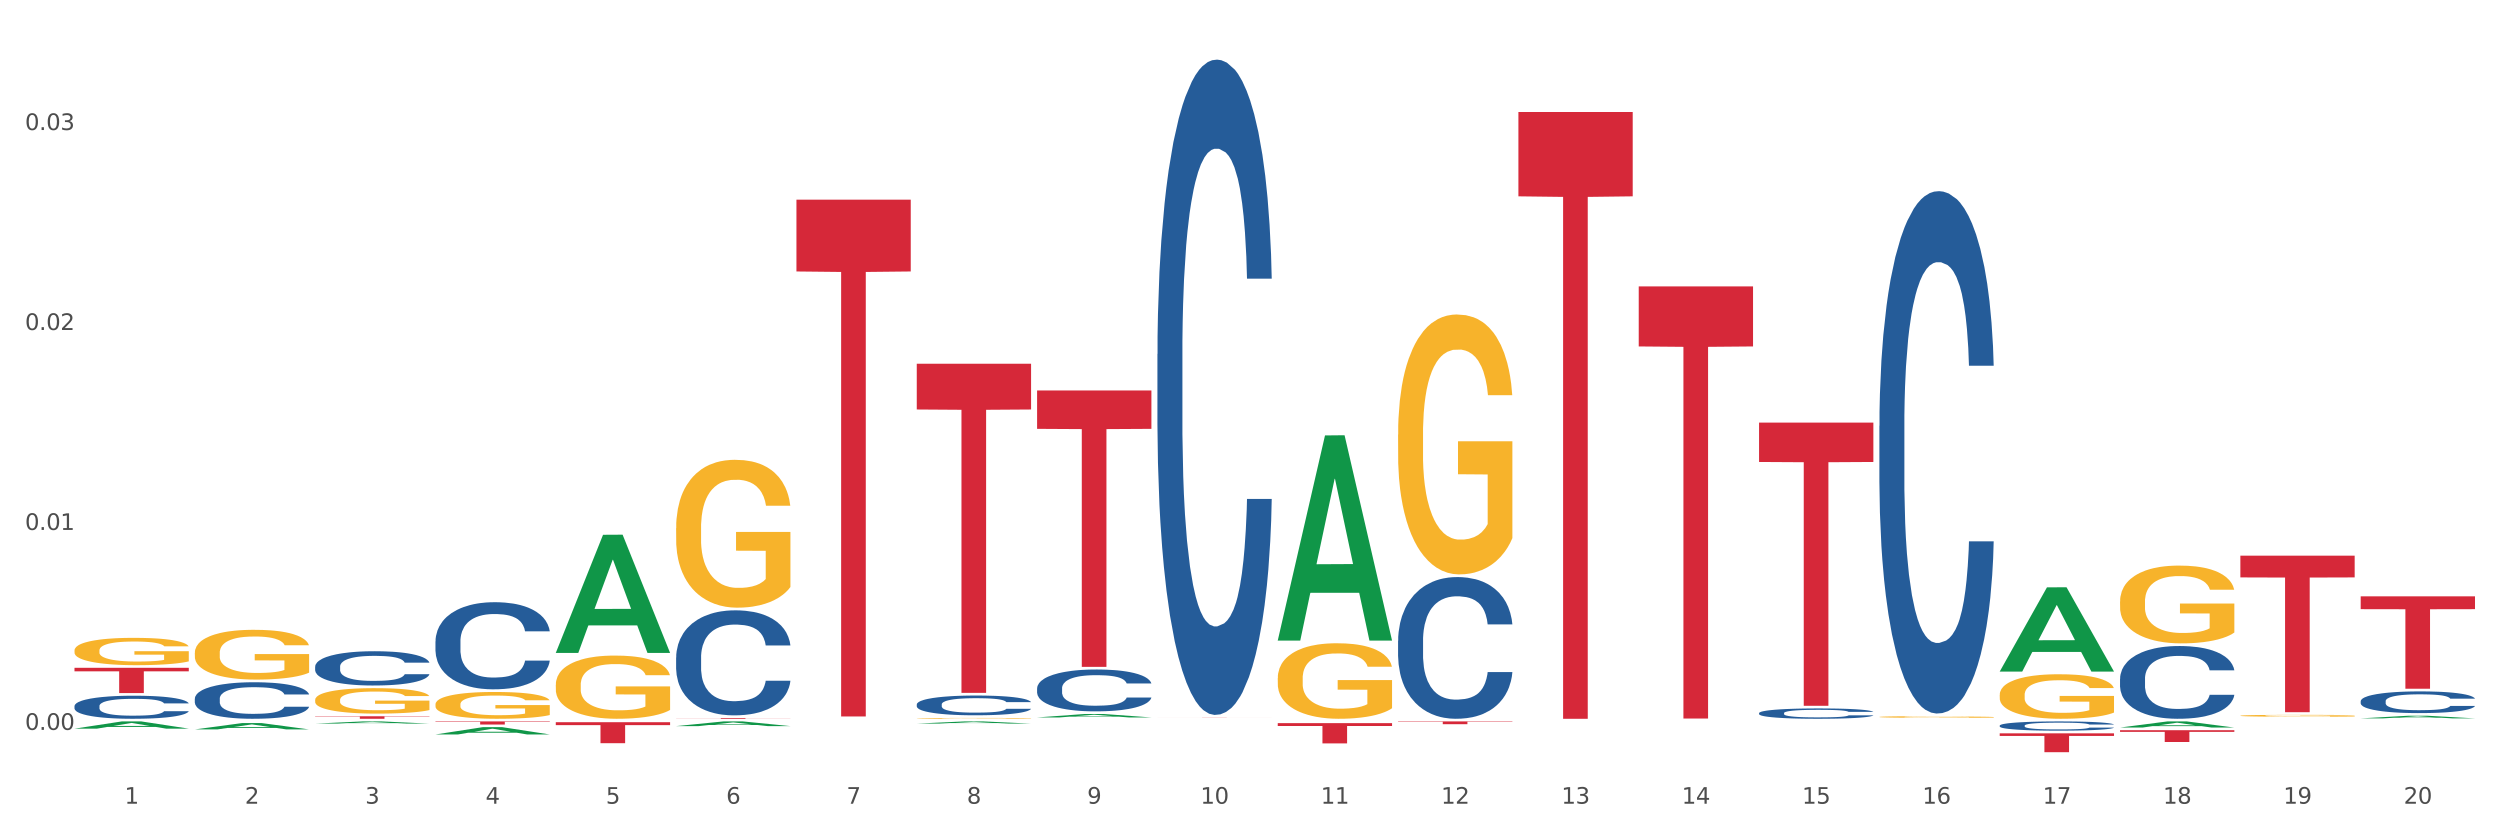 <?xml version="1.0" encoding="utf-8" standalone="no"?>
<!DOCTYPE svg PUBLIC "-//W3C//DTD SVG 1.1//EN"
  "http://www.w3.org/Graphics/SVG/1.1/DTD/svg11.dtd">
<svg xmlns:xlink="http://www.w3.org/1999/xlink" width="1080pt" height="360pt" viewBox="0 0 1080 360" xmlns="http://www.w3.org/2000/svg" version="1.1">
 <rect x="0" y="0" width="1080" height="360" fill="#333333" stroke="none"/>
 <defs>
  <style type="text/css">*{stroke-linejoin: round; stroke-linecap: butt}</style>
 </defs>
 <g id="figure_1">
  <g id="patch_1">
   <path d="M 0 360 
L 1080 360 
L 1080 0 
L 0 0 
z
" style="fill: #ffffff; stroke: #ffffff; stroke-linejoin: miter"/>
  </g>
  <g id="axes_1">
   <g id="matplotlib.axis_1">
    <g id="xtick_1">
     <g id="text_1">
      <!-- 1 -->
      <g style="fill: #4d4d4d" transform="translate(53.812 347.204) scale(0.096 -0.096)">
       <defs>
        <path id="DejaVuSans-31" d="M 794 531 
L 1825 531 
L 1825 4091 
L 703 3866 
L 703 4441 
L 1819 4666 
L 2450 4666 
L 2450 531 
L 3481 531 
L 3481 0 
L 794 0 
L 794 531 
z
" transform="scale(0.016)"/>
       </defs>
       <use xlink:href="#DejaVuSans-31"/>
      </g>
     </g>
    </g>
    <g id="xtick_2">
     <g id="text_2">
      <!-- 2 -->
      <g style="fill: #4d4d4d" transform="translate(105.793 347.204) scale(0.096 -0.096)">
       <defs>
        <path id="DejaVuSans-32" d="M 1228 531 
L 3431 531 
L 3431 0 
L 469 0 
L 469 531 
Q 828 903 1448 1529 
Q 2069 2156 2228 2338 
Q 2531 2678 2651 2914 
Q 2772 3150 2772 3378 
Q 2772 3750 2511 3984 
Q 2250 4219 1831 4219 
Q 1534 4219 1204 4116 
Q 875 4013 500 3803 
L 500 4441 
Q 881 4594 1212 4672 
Q 1544 4750 1819 4750 
Q 2544 4750 2975 4387 
Q 3406 4025 3406 3419 
Q 3406 3131 3298 2873 
Q 3191 2616 2906 2266 
Q 2828 2175 2409 1742 
Q 1991 1309 1228 531 
z
" transform="scale(0.016)"/>
       </defs>
       <use xlink:href="#DejaVuSans-32"/>
      </g>
     </g>
    </g>
    <g id="xtick_3">
     <g id="text_3">
      <!-- 3 -->
      <g style="fill: #4d4d4d" transform="translate(157.774 347.204) scale(0.096 -0.096)">
       <defs>
        <path id="DejaVuSans-33" d="M 2597 2516 
Q 3050 2419 3304 2112 
Q 3559 1806 3559 1356 
Q 3559 666 3084 287 
Q 2609 -91 1734 -91 
Q 1441 -91 1130 -33 
Q 819 25 488 141 
L 488 750 
Q 750 597 1062 519 
Q 1375 441 1716 441 
Q 2309 441 2620 675 
Q 2931 909 2931 1356 
Q 2931 1769 2642 2001 
Q 2353 2234 1838 2234 
L 1294 2234 
L 1294 2753 
L 1863 2753 
Q 2328 2753 2575 2939 
Q 2822 3125 2822 3475 
Q 2822 3834 2567 4026 
Q 2313 4219 1838 4219 
Q 1578 4219 1281 4162 
Q 984 4106 628 3988 
L 628 4550 
Q 988 4650 1302 4700 
Q 1616 4750 1894 4750 
Q 2613 4750 3031 4423 
Q 3450 4097 3450 3541 
Q 3450 3153 3228 2886 
Q 3006 2619 2597 2516 
z
" transform="scale(0.016)"/>
       </defs>
       <use xlink:href="#DejaVuSans-33"/>
      </g>
     </g>
    </g>
    <g id="xtick_4">
     <g id="text_4">
      <!-- 4 -->
      <g style="fill: #4d4d4d" transform="translate(209.756 347.204) scale(0.096 -0.096)">
       <defs>
        <path id="DejaVuSans-34" d="M 2419 4116 
L 825 1625 
L 2419 1625 
L 2419 4116 
z
M 2253 4666 
L 3047 4666 
L 3047 1625 
L 3713 1625 
L 3713 1100 
L 3047 1100 
L 3047 0 
L 2419 0 
L 2419 1100 
L 313 1100 
L 313 1709 
L 2253 4666 
z
" transform="scale(0.016)"/>
       </defs>
       <use xlink:href="#DejaVuSans-34"/>
      </g>
     </g>
    </g>
    <g id="xtick_5">
     <g id="text_5">
      <!-- 5 -->
      <g style="fill: #4d4d4d" transform="translate(261.737 347.204) scale(0.096 -0.096)">
       <defs>
        <path id="DejaVuSans-35" d="M 691 4666 
L 3169 4666 
L 3169 4134 
L 1269 4134 
L 1269 2991 
Q 1406 3038 1543 3061 
Q 1681 3084 1819 3084 
Q 2600 3084 3056 2656 
Q 3513 2228 3513 1497 
Q 3513 744 3044 326 
Q 2575 -91 1722 -91 
Q 1428 -91 1123 -41 
Q 819 9 494 109 
L 494 744 
Q 775 591 1075 516 
Q 1375 441 1709 441 
Q 2250 441 2565 725 
Q 2881 1009 2881 1497 
Q 2881 1984 2565 2268 
Q 2250 2553 1709 2553 
Q 1456 2553 1204 2497 
Q 953 2441 691 2322 
L 691 4666 
z
" transform="scale(0.016)"/>
       </defs>
       <use xlink:href="#DejaVuSans-35"/>
      </g>
     </g>
    </g>
    <g id="xtick_6">
     <g id="text_6">
      <!-- 6 -->
      <g style="fill: #4d4d4d" transform="translate(313.718 347.204) scale(0.096 -0.096)">
       <defs>
        <path id="DejaVuSans-36" d="M 2113 2584 
Q 1688 2584 1439 2293 
Q 1191 2003 1191 1497 
Q 1191 994 1439 701 
Q 1688 409 2113 409 
Q 2538 409 2786 701 
Q 3034 994 3034 1497 
Q 3034 2003 2786 2293 
Q 2538 2584 2113 2584 
z
M 3366 4563 
L 3366 3988 
Q 3128 4100 2886 4159 
Q 2644 4219 2406 4219 
Q 1781 4219 1451 3797 
Q 1122 3375 1075 2522 
Q 1259 2794 1537 2939 
Q 1816 3084 2150 3084 
Q 2853 3084 3261 2657 
Q 3669 2231 3669 1497 
Q 3669 778 3244 343 
Q 2819 -91 2113 -91 
Q 1303 -91 875 529 
Q 447 1150 447 2328 
Q 447 3434 972 4092 
Q 1497 4750 2381 4750 
Q 2619 4750 2861 4703 
Q 3103 4656 3366 4563 
z
" transform="scale(0.016)"/>
       </defs>
       <use xlink:href="#DejaVuSans-36"/>
      </g>
     </g>
    </g>
    <g id="xtick_7">
     <g id="text_7">
      <!-- 7 -->
      <g style="fill: #4d4d4d" transform="translate(365.699 347.204) scale(0.096 -0.096)">
       <defs>
        <path id="DejaVuSans-37" d="M 525 4666 
L 3525 4666 
L 3525 4397 
L 1831 0 
L 1172 0 
L 2766 4134 
L 525 4134 
L 525 4666 
z
" transform="scale(0.016)"/>
       </defs>
       <use xlink:href="#DejaVuSans-37"/>
      </g>
     </g>
    </g>
    <g id="xtick_8">
     <g id="text_8">
      <!-- 8 -->
      <g style="fill: #4d4d4d" transform="translate(417.68 347.204) scale(0.096 -0.096)">
       <defs>
        <path id="DejaVuSans-38" d="M 2034 2216 
Q 1584 2216 1326 1975 
Q 1069 1734 1069 1313 
Q 1069 891 1326 650 
Q 1584 409 2034 409 
Q 2484 409 2743 651 
Q 3003 894 3003 1313 
Q 3003 1734 2745 1975 
Q 2488 2216 2034 2216 
z
M 1403 2484 
Q 997 2584 770 2862 
Q 544 3141 544 3541 
Q 544 4100 942 4425 
Q 1341 4750 2034 4750 
Q 2731 4750 3128 4425 
Q 3525 4100 3525 3541 
Q 3525 3141 3298 2862 
Q 3072 2584 2669 2484 
Q 3125 2378 3379 2068 
Q 3634 1759 3634 1313 
Q 3634 634 3220 271 
Q 2806 -91 2034 -91 
Q 1263 -91 848 271 
Q 434 634 434 1313 
Q 434 1759 690 2068 
Q 947 2378 1403 2484 
z
M 1172 3481 
Q 1172 3119 1398 2916 
Q 1625 2713 2034 2713 
Q 2441 2713 2670 2916 
Q 2900 3119 2900 3481 
Q 2900 3844 2670 4047 
Q 2441 4250 2034 4250 
Q 1625 4250 1398 4047 
Q 1172 3844 1172 3481 
z
" transform="scale(0.016)"/>
       </defs>
       <use xlink:href="#DejaVuSans-38"/>
      </g>
     </g>
    </g>
    <g id="xtick_9">
     <g id="text_9">
      <!-- 9 -->
      <g style="fill: #4d4d4d" transform="translate(469.662 347.204) scale(0.096 -0.096)">
       <defs>
        <path id="DejaVuSans-39" d="M 703 97 
L 703 672 
Q 941 559 1184 500 
Q 1428 441 1663 441 
Q 2288 441 2617 861 
Q 2947 1281 2994 2138 
Q 2813 1869 2534 1725 
Q 2256 1581 1919 1581 
Q 1219 1581 811 2004 
Q 403 2428 403 3163 
Q 403 3881 828 4315 
Q 1253 4750 1959 4750 
Q 2769 4750 3195 4129 
Q 3622 3509 3622 2328 
Q 3622 1225 3098 567 
Q 2575 -91 1691 -91 
Q 1453 -91 1209 -44 
Q 966 3 703 97 
z
M 1959 2075 
Q 2384 2075 2632 2365 
Q 2881 2656 2881 3163 
Q 2881 3666 2632 3958 
Q 2384 4250 1959 4250 
Q 1534 4250 1286 3958 
Q 1038 3666 1038 3163 
Q 1038 2656 1286 2365 
Q 1534 2075 1959 2075 
z
" transform="scale(0.016)"/>
       </defs>
       <use xlink:href="#DejaVuSans-39"/>
      </g>
     </g>
    </g>
    <g id="xtick_10">
     <g id="text_10">
      <!-- 10 -->
      <g style="fill: #4d4d4d" transform="translate(518.589 347.204) scale(0.096 -0.096)">
       <defs>
        <path id="DejaVuSans-30" d="M 2034 4250 
Q 1547 4250 1301 3770 
Q 1056 3291 1056 2328 
Q 1056 1369 1301 889 
Q 1547 409 2034 409 
Q 2525 409 2770 889 
Q 3016 1369 3016 2328 
Q 3016 3291 2770 3770 
Q 2525 4250 2034 4250 
z
M 2034 4750 
Q 2819 4750 3233 4129 
Q 3647 3509 3647 2328 
Q 3647 1150 3233 529 
Q 2819 -91 2034 -91 
Q 1250 -91 836 529 
Q 422 1150 422 2328 
Q 422 3509 836 4129 
Q 1250 4750 2034 4750 
z
" transform="scale(0.016)"/>
       </defs>
       <use xlink:href="#DejaVuSans-31"/>
       <use xlink:href="#DejaVuSans-30" transform="translate(63.623 0)"/>
      </g>
     </g>
    </g>
    <g id="xtick_11">
     <g id="text_11">
      <!-- 11 -->
      <g style="fill: #4d4d4d" transform="translate(570.57 347.204) scale(0.096 -0.096)">
       <use xlink:href="#DejaVuSans-31"/>
       <use xlink:href="#DejaVuSans-31" transform="translate(63.623 0)"/>
      </g>
     </g>
    </g>
    <g id="xtick_12">
     <g id="text_12">
      <!-- 12 -->
      <g style="fill: #4d4d4d" transform="translate(622.551 347.204) scale(0.096 -0.096)">
       <use xlink:href="#DejaVuSans-31"/>
       <use xlink:href="#DejaVuSans-32" transform="translate(63.623 0)"/>
      </g>
     </g>
    </g>
    <g id="xtick_13">
     <g id="text_13">
      <!-- 13 -->
      <g style="fill: #4d4d4d" transform="translate(674.533 347.204) scale(0.096 -0.096)">
       <use xlink:href="#DejaVuSans-31"/>
       <use xlink:href="#DejaVuSans-33" transform="translate(63.623 0)"/>
      </g>
     </g>
    </g>
    <g id="xtick_14">
     <g id="text_14">
      <!-- 14 -->
      <g style="fill: #4d4d4d" transform="translate(726.514 347.204) scale(0.096 -0.096)">
       <use xlink:href="#DejaVuSans-31"/>
       <use xlink:href="#DejaVuSans-34" transform="translate(63.623 0)"/>
      </g>
     </g>
    </g>
    <g id="xtick_15">
     <g id="text_15">
      <!-- 15 -->
      <g style="fill: #4d4d4d" transform="translate(778.495 347.204) scale(0.096 -0.096)">
       <use xlink:href="#DejaVuSans-31"/>
       <use xlink:href="#DejaVuSans-35" transform="translate(63.623 0)"/>
      </g>
     </g>
    </g>
    <g id="xtick_16">
     <g id="text_16">
      <!-- 16 -->
      <g style="fill: #4d4d4d" transform="translate(830.476 347.204) scale(0.096 -0.096)">
       <use xlink:href="#DejaVuSans-31"/>
       <use xlink:href="#DejaVuSans-36" transform="translate(63.623 0)"/>
      </g>
     </g>
    </g>
    <g id="xtick_17">
     <g id="text_17">
      <!-- 17 -->
      <g style="fill: #4d4d4d" transform="translate(882.457 347.204) scale(0.096 -0.096)">
       <use xlink:href="#DejaVuSans-31"/>
       <use xlink:href="#DejaVuSans-37" transform="translate(63.623 0)"/>
      </g>
     </g>
    </g>
    <g id="xtick_18">
     <g id="text_18">
      <!-- 18 -->
      <g style="fill: #4d4d4d" transform="translate(934.439 347.204) scale(0.096 -0.096)">
       <use xlink:href="#DejaVuSans-31"/>
       <use xlink:href="#DejaVuSans-38" transform="translate(63.623 0)"/>
      </g>
     </g>
    </g>
    <g id="xtick_19">
     <g id="text_19">
      <!-- 19 -->
      <g style="fill: #4d4d4d" transform="translate(986.42 347.204) scale(0.096 -0.096)">
       <use xlink:href="#DejaVuSans-31"/>
       <use xlink:href="#DejaVuSans-39" transform="translate(63.623 0)"/>
      </g>
     </g>
    </g>
    <g id="xtick_20">
     <g id="text_20">
      <!-- 20 -->
      <g style="fill: #4d4d4d" transform="translate(1038.401 347.204) scale(0.096 -0.096)">
       <use xlink:href="#DejaVuSans-32"/>
       <use xlink:href="#DejaVuSans-30" transform="translate(63.623 0)"/>
      </g>
     </g>
    </g>
    <g id="xtick_21"/>
    <g id="xtick_22"/>
    <g id="xtick_23"/>
    <g id="xtick_24"/>
    <g id="xtick_25"/>
    <g id="xtick_26"/>
    <g id="xtick_27"/>
    <g id="xtick_28"/>
    <g id="xtick_29"/>
    <g id="xtick_30"/>
    <g id="xtick_31"/>
    <g id="xtick_32"/>
    <g id="xtick_33"/>
    <g id="xtick_34"/>
    <g id="xtick_35"/>
    <g id="xtick_36"/>
    <g id="xtick_37"/>
    <g id="xtick_38"/>
    <g id="xtick_39"/>
   </g>
   <g id="matplotlib.axis_2">
    <g id="ytick_1">
     <g id="text_21">
      <!-- 0.00 -->
      <g style="fill: #4d4d4d" transform="translate(10.8 315.302) scale(0.096 -0.096)">
       <defs>
        <path id="DejaVuSans-2e" d="M 684 794 
L 1344 794 
L 1344 0 
L 684 0 
L 684 794 
z
" transform="scale(0.016)"/>
       </defs>
       <use xlink:href="#DejaVuSans-30"/>
       <use xlink:href="#DejaVuSans-2e" transform="translate(63.623 0)"/>
       <use xlink:href="#DejaVuSans-30" transform="translate(95.41 0)"/>
       <use xlink:href="#DejaVuSans-30" transform="translate(159.033 0)"/>
      </g>
     </g>
    </g>
    <g id="ytick_2">
     <g id="text_22">
      <!-- 0.01 -->
      <g style="fill: #4d4d4d" transform="translate(10.8 228.927) scale(0.096 -0.096)">
       <use xlink:href="#DejaVuSans-30"/>
       <use xlink:href="#DejaVuSans-2e" transform="translate(63.623 0)"/>
       <use xlink:href="#DejaVuSans-30" transform="translate(95.41 0)"/>
       <use xlink:href="#DejaVuSans-31" transform="translate(159.033 0)"/>
      </g>
     </g>
    </g>
    <g id="ytick_3">
     <g id="text_23">
      <!-- 0.02 -->
      <g style="fill: #4d4d4d" transform="translate(10.8 142.551) scale(0.096 -0.096)">
       <use xlink:href="#DejaVuSans-30"/>
       <use xlink:href="#DejaVuSans-2e" transform="translate(63.623 0)"/>
       <use xlink:href="#DejaVuSans-30" transform="translate(95.41 0)"/>
       <use xlink:href="#DejaVuSans-32" transform="translate(159.033 0)"/>
      </g>
     </g>
    </g>
    <g id="ytick_4">
     <g id="text_24">
      <!-- 0.03 -->
      <g style="fill: #4d4d4d" transform="translate(10.8 56.175) scale(0.096 -0.096)">
       <use xlink:href="#DejaVuSans-30"/>
       <use xlink:href="#DejaVuSans-2e" transform="translate(63.623 0)"/>
       <use xlink:href="#DejaVuSans-30" transform="translate(95.41 0)"/>
       <use xlink:href="#DejaVuSans-33" transform="translate(159.033 0)"/>
      </g>
     </g>
    </g>
    <g id="ytick_5"/>
    <g id="ytick_6"/>
    <g id="ytick_7"/>
   </g>
   <g id="PolyCollection_1">
    <path d="M 32.175 314.77 
L 32.226 314.767 
L 52.59 311.658 
L 61.041 311.655 
L 81.557 314.776 
L 71.783 314.776 
L 67.353 314.049 
L 46.328 314.049 
L 46.175 314.061 
L 41.899 314.776 
L 32.175 314.776 
L 32.175 314.77 
L 48.975 313.616 
L 64.706 313.613 
L 56.917 312.32 
L 56.815 312.315 
L 56.713 312.323 
L 48.924 313.613 
L 48.975 313.616 
L 32.175 314.77 
z
" clip-path="url(#pf5bce128dd)" style="fill: #109648"/>
    <path d="M 84.156 315.109 
L 84.207 315.106 
L 104.571 312.369 
L 113.022 312.367 
L 133.538 315.114 
L 123.764 315.114 
L 119.335 314.474 
L 98.309 314.474 
L 98.156 314.484 
L 93.88 315.114 
L 84.156 315.114 
L 84.156 315.109 
L 100.956 314.092 
L 116.687 314.09 
L 108.898 312.952 
L 108.796 312.947 
L 108.695 312.955 
L 100.905 314.09 
L 100.956 314.092 
L 84.156 315.109 
z
" clip-path="url(#pf5bce128dd)" style="fill: #109648"/>
    <path d="M 136.137 312.598 
L 136.188 312.597 
L 156.552 311.656 
L 165.003 311.655 
L 185.52 312.6 
L 175.745 312.6 
L 171.316 312.38 
L 150.29 312.38 
L 150.137 312.383 
L 145.861 312.6 
L 136.137 312.6 
L 136.137 312.598 
L 152.938 312.249 
L 168.669 312.248 
L 160.879 311.857 
L 160.778 311.855 
L 160.676 311.857 
L 152.887 312.248 
L 152.938 312.249 
L 136.137 312.598 
z
" clip-path="url(#pf5bce128dd)" style="fill: #109648"/>
    <path d="M 188.119 317.283 
L 188.17 317.28 
L 208.533 314.134 
L 216.984 314.131 
L 237.501 317.289 
L 227.726 317.289 
L 223.297 316.553 
L 202.271 316.553 
L 202.119 316.565 
L 197.842 317.289 
L 188.119 317.289 
L 188.119 317.283 
L 204.919 316.115 
L 220.65 316.112 
L 212.861 314.804 
L 212.759 314.798 
L 212.657 314.807 
L 204.868 316.112 
L 204.919 316.115 
L 188.119 317.283 
z
" clip-path="url(#pf5bce128dd)" style="fill: #109648"/>
    <path d="M 240.1 281.966 
L 240.151 281.918 
L 260.514 231.027 
L 268.965 230.979 
L 289.482 282.062 
L 279.707 282.062 
L 275.278 270.167 
L 254.253 270.167 
L 254.1 270.358 
L 249.824 282.062 
L 240.1 282.062 
L 240.1 281.966 
L 256.9 263.068 
L 272.631 263.02 
L 264.842 241.867 
L 264.74 241.771 
L 264.638 241.915 
L 256.849 263.02 
L 256.9 263.068 
L 240.1 281.966 
z
" clip-path="url(#pf5bce128dd)" style="fill: #109648"/>
    <path d="M 292.081 313.677 
L 292.132 313.676 
L 312.496 311.657 
L 320.947 311.655 
L 341.463 313.681 
L 331.689 313.681 
L 327.259 313.209 
L 306.234 313.209 
L 306.081 313.217 
L 301.805 313.681 
L 292.081 313.681 
L 292.081 313.677 
L 308.881 312.928 
L 324.612 312.926 
L 316.823 312.087 
L 316.721 312.083 
L 316.619 312.089 
L 308.83 312.926 
L 308.881 312.928 
L 292.081 313.677 
z
" clip-path="url(#pf5bce128dd)" style="fill: #109648"/>
    <path d="M 551.987 276.575 
L 552.038 276.492 
L 572.402 188.105 
L 580.853 188.022 
L 601.369 276.742 
L 591.595 276.742 
L 587.165 256.082 
L 566.14 256.082 
L 565.987 256.415 
L 561.711 276.742 
L 551.987 276.742 
L 551.987 276.575 
L 568.787 243.753 
L 584.518 243.67 
L 576.729 206.932 
L 576.627 206.765 
L 576.525 207.015 
L 568.736 243.67 
L 568.787 243.753 
L 551.987 276.575 
z
" clip-path="url(#pf5bce128dd)" style="fill: #109648"/>
    <path d="M 863.874 290.065 
L 863.925 290.031 
L 884.289 253.731 
L 892.74 253.697 
L 913.256 290.133 
L 903.482 290.133 
L 899.053 281.649 
L 878.027 281.649 
L 877.874 281.785 
L 873.598 290.133 
L 863.874 290.133 
L 863.874 290.065 
L 880.674 276.585 
L 896.405 276.551 
L 888.616 261.463 
L 888.514 261.395 
L 888.413 261.497 
L 880.623 276.551 
L 880.674 276.585 
L 863.874 290.065 
z
" clip-path="url(#pf5bce128dd)" style="fill: #109648"/>
    <path d="M 707.931 123.717 
L 757.313 123.717 
L 757.313 149.662 
L 737.888 149.837 
L 737.888 310.42 
L 727.239 310.42 
L 727.239 149.837 
L 707.931 149.662 
L 707.931 123.892 
L 707.931 123.717 
z
" clip-path="url(#pf5bce128dd)" style="fill: #d62839"/>
    <path d="M 655.949 48.388 
L 705.332 48.388 
L 705.332 84.815 
L 685.906 85.061 
L 685.906 310.512 
L 675.258 310.512 
L 675.258 85.061 
L 655.949 84.815 
L 655.949 48.634 
L 655.949 48.388 
z
" clip-path="url(#pf5bce128dd)" style="fill: #d62839"/>
    <path d="M 603.968 311.655 
L 653.35 311.655 
L 653.35 311.822 
L 633.925 311.823 
L 633.925 312.855 
L 623.276 312.855 
L 623.276 311.823 
L 603.968 311.822 
L 603.968 311.656 
L 603.968 311.655 
z
" clip-path="url(#pf5bce128dd)" style="fill: #d62839"/>
    <path d="M 551.987 312.404 
L 601.369 312.404 
L 601.369 313.62 
L 581.944 313.628 
L 581.944 321.15 
L 571.295 321.15 
L 571.295 313.628 
L 551.987 313.62 
L 551.987 312.413 
L 551.987 312.404 
z
" clip-path="url(#pf5bce128dd)" style="fill: #d62839"/>
    <path d="M 500.006 309.999 
L 549.388 309.999 
L 549.388 310.008 
L 529.963 310.008 
L 529.963 310.061 
L 519.314 310.061 
L 519.314 310.008 
L 500.006 310.008 
L 500.006 309.999 
L 500.006 309.999 
z
" clip-path="url(#pf5bce128dd)" style="fill: #d62839"/>
    <path d="M 448.025 168.669 
L 497.407 168.669 
L 497.407 185.262 
L 477.982 185.375 
L 477.982 288.077 
L 467.333 288.077 
L 467.333 185.375 
L 448.025 185.262 
L 448.025 168.781 
L 448.025 168.669 
z
" clip-path="url(#pf5bce128dd)" style="fill: #d62839"/>
    <path d="M 915.855 314.3 
L 915.906 314.297 
L 936.27 311.658 
L 944.721 311.655 
L 965.238 314.305 
L 955.463 314.305 
L 951.034 313.688 
L 930.008 313.688 
L 929.856 313.698 
L 925.579 314.305 
L 915.855 314.305 
L 915.855 314.3 
L 932.656 313.32 
L 948.387 313.317 
L 940.597 312.22 
L 940.496 312.215 
L 940.394 312.222 
L 932.605 313.317 
L 932.656 313.32 
L 915.855 314.3 
z
" clip-path="url(#pf5bce128dd)" style="fill: #109648"/>
    <path d="M 1019.818 310.337 
L 1019.869 310.336 
L 1040.233 309.204 
L 1048.684 309.203 
L 1069.2 310.339 
L 1059.425 310.339 
L 1054.996 310.074 
L 1033.971 310.074 
L 1033.818 310.079 
L 1029.542 310.339 
L 1019.818 310.339 
L 1019.818 310.337 
L 1036.618 309.917 
L 1052.349 309.916 
L 1044.56 309.445 
L 1044.458 309.443 
L 1044.356 309.446 
L 1036.567 309.916 
L 1036.618 309.917 
L 1019.818 310.337 
z
" clip-path="url(#pf5bce128dd)" style="fill: #109648"/>
    <path d="M 396.043 157.139 
L 445.426 157.139 
L 445.426 176.899 
L 426 177.032 
L 426 299.326 
L 415.352 299.326 
L 415.352 177.032 
L 396.043 176.899 
L 396.043 157.273 
L 396.043 157.139 
z
" clip-path="url(#pf5bce128dd)" style="fill: #d62839"/>
    <path d="M 188.119 311.655 
L 237.501 311.655 
L 237.501 311.84 
L 218.076 311.842 
L 218.076 312.988 
L 207.427 312.988 
L 207.427 311.842 
L 188.119 311.84 
L 188.119 311.656 
L 188.119 311.655 
z
" clip-path="url(#pf5bce128dd)" style="fill: #d62839"/>
    <path d="M 240.1 311.981 
L 289.482 311.981 
L 289.482 313.244 
L 270.057 313.252 
L 270.057 321.069 
L 259.408 321.069 
L 259.408 313.252 
L 240.1 313.244 
L 240.1 311.989 
L 240.1 311.981 
z
" clip-path="url(#pf5bce128dd)" style="fill: #d62839"/>
    <path d="M 1019.818 257.608 
L 1069.2 257.608 
L 1069.2 263.157 
L 1049.775 263.194 
L 1049.775 297.54 
L 1039.126 297.54 
L 1039.126 263.194 
L 1019.818 263.157 
L 1019.818 257.645 
L 1019.818 257.608 
z
" clip-path="url(#pf5bce128dd)" style="fill: #d62839"/>
    <path d="M 967.837 240.043 
L 1017.219 240.043 
L 1017.219 249.442 
L 997.794 249.505 
L 997.794 307.672 
L 987.145 307.672 
L 987.145 249.505 
L 967.837 249.442 
L 967.837 240.107 
L 967.837 240.043 
z
" clip-path="url(#pf5bce128dd)" style="fill: #d62839"/>
    <path d="M 915.855 315.448 
L 965.238 315.448 
L 965.238 316.155 
L 945.812 316.16 
L 945.812 320.537 
L 935.164 320.537 
L 935.164 316.16 
L 915.855 316.155 
L 915.855 315.453 
L 915.855 315.448 
z
" clip-path="url(#pf5bce128dd)" style="fill: #d62839"/>
    <path d="M 863.874 316.795 
L 913.256 316.795 
L 913.256 317.928 
L 893.831 317.936 
L 893.831 324.95 
L 883.182 324.95 
L 883.182 317.936 
L 863.874 317.928 
L 863.874 316.803 
L 863.874 316.795 
z
" clip-path="url(#pf5bce128dd)" style="fill: #d62839"/>
    <path d="M 344.062 86.246 
L 393.444 86.246 
L 393.444 117.273 
L 374.019 117.483 
L 374.019 309.513 
L 363.37 309.513 
L 363.37 117.483 
L 344.062 117.273 
L 344.062 86.456 
L 344.062 86.246 
z
" clip-path="url(#pf5bce128dd)" style="fill: #d62839"/>
    <path d="M 292.081 310.183 
L 341.463 310.183 
L 341.463 310.229 
L 322.038 310.229 
L 322.038 310.512 
L 311.389 310.512 
L 311.389 310.229 
L 292.081 310.229 
L 292.081 310.183 
L 292.081 310.183 
z
" clip-path="url(#pf5bce128dd)" style="fill: #d62839"/>
    <path d="M 136.137 309.43 
L 185.52 309.43 
L 185.52 309.58 
L 166.094 309.581 
L 166.094 310.512 
L 155.446 310.512 
L 155.446 309.581 
L 136.137 309.58 
L 136.137 309.431 
L 136.137 309.43 
z
" clip-path="url(#pf5bce128dd)" style="fill: #d62839"/>
    <path d="M 32.175 288.504 
L 81.557 288.504 
L 81.557 290.018 
L 62.132 290.029 
L 62.132 299.401 
L 51.483 299.401 
L 51.483 290.029 
L 32.175 290.018 
L 32.175 288.514 
L 32.175 288.504 
z
" clip-path="url(#pf5bce128dd)" style="fill: #d62839"/>
    <path d="M 759.912 182.568 
L 809.294 182.568 
L 809.294 199.568 
L 789.869 199.683 
L 789.869 304.896 
L 779.22 304.896 
L 779.22 199.683 
L 759.912 199.568 
L 759.912 182.683 
L 759.912 182.568 
z
" clip-path="url(#pf5bce128dd)" style="fill: #d62839"/>
    <path d="M 188.119 277.061 
L 188.177 277.027 
L 188.177 276.065 
L 188.352 274.758 
L 188.994 272.352 
L 189.811 270.53 
L 191.212 268.399 
L 191.971 267.505 
L 192.963 266.509 
L 195.006 264.893 
L 197.341 263.518 
L 198.976 262.762 
L 200.201 262.281 
L 202.945 261.421 
L 204.521 261.043 
L 206.155 260.734 
L 207.556 260.528 
L 209.891 260.287 
L 211.759 260.184 
L 213.919 260.149 
L 215.728 260.184 
L 218.121 260.321 
L 221.624 260.734 
L 222.966 260.974 
L 224.776 261.387 
L 226.644 261.937 
L 228.161 262.487 
L 229.912 263.277 
L 231.722 264.309 
L 233.473 265.615 
L 234.699 266.818 
L 235.691 268.09 
L 236.567 269.637 
L 237.209 271.321 
L 237.501 272.73 
L 226.819 272.73 
L 226.527 271.459 
L 225.943 270.084 
L 225.36 269.155 
L 224.717 268.399 
L 223.725 267.54 
L 222.85 266.99 
L 221.39 266.337 
L 220.048 265.924 
L 218.939 265.684 
L 217.596 265.477 
L 214.736 265.271 
L 212.693 265.271 
L 211.409 265.34 
L 209.833 265.512 
L 208.49 265.752 
L 206.914 266.165 
L 205.688 266.612 
L 204.463 267.196 
L 203.762 267.609 
L 202.711 268.365 
L 202.011 268.984 
L 201.077 270.049 
L 200.552 270.805 
L 199.618 272.765 
L 199.209 274.208 
L 199.034 275.205 
L 198.917 276.305 
L 198.917 281.668 
L 199.268 284.074 
L 199.559 285.105 
L 200.026 286.274 
L 200.902 287.786 
L 202.186 289.264 
L 203.529 290.33 
L 204.638 290.983 
L 205.688 291.464 
L 206.739 291.842 
L 208.023 292.186 
L 209.074 292.392 
L 210.65 292.598 
L 212.518 292.702 
L 213.977 292.702 
L 216.954 292.53 
L 218.297 292.358 
L 219.581 292.117 
L 220.982 291.739 
L 222.091 291.327 
L 222.733 291.017 
L 223.783 290.364 
L 224.601 289.677 
L 225.301 288.886 
L 225.768 288.199 
L 226.293 287.167 
L 226.702 285.999 
L 226.819 285.38 
L 237.501 285.38 
L 237.267 286.617 
L 236.859 287.821 
L 236.041 289.436 
L 235.399 290.364 
L 234.407 291.499 
L 233.356 292.461 
L 231.897 293.527 
L 230.555 294.317 
L 229.154 295.005 
L 227.636 295.623 
L 224.893 296.483 
L 223.9 296.723 
L 221.799 297.136 
L 220.164 297.376 
L 217.771 297.617 
L 215.32 297.755 
L 212.751 297.789 
L 210.475 297.72 
L 207.965 297.514 
L 206.389 297.308 
L 204.638 296.998 
L 202.595 296.517 
L 200.668 295.933 
L 198.859 295.245 
L 197.166 294.455 
L 195.59 293.561 
L 193.547 292.083 
L 192.029 290.639 
L 190.92 289.299 
L 190.162 288.164 
L 189.403 286.721 
L 188.994 285.724 
L 188.352 283.318 
L 188.119 281.083 
L 188.119 277.061 
z
" clip-path="url(#pf5bce128dd)" style="fill: #255c99"/>
    <path d="M 136.137 287.985 
L 136.196 287.971 
L 136.196 287.592 
L 136.371 287.078 
L 137.013 286.132 
L 137.83 285.415 
L 139.231 284.577 
L 139.99 284.225 
L 140.982 283.833 
L 143.025 283.197 
L 145.36 282.656 
L 146.994 282.359 
L 148.22 282.17 
L 150.964 281.832 
L 152.54 281.683 
L 154.174 281.561 
L 155.575 281.48 
L 157.91 281.385 
L 159.778 281.345 
L 161.938 281.331 
L 163.747 281.345 
L 166.14 281.399 
L 169.643 281.561 
L 170.985 281.656 
L 172.795 281.818 
L 174.662 282.034 
L 176.18 282.251 
L 177.931 282.562 
L 179.741 282.967 
L 181.492 283.481 
L 182.718 283.955 
L 183.71 284.455 
L 184.586 285.064 
L 185.228 285.726 
L 185.52 286.281 
L 174.838 286.281 
L 174.546 285.78 
L 173.962 285.239 
L 173.378 284.874 
L 172.736 284.577 
L 171.744 284.239 
L 170.868 284.022 
L 169.409 283.765 
L 168.067 283.603 
L 166.957 283.508 
L 165.615 283.427 
L 162.755 283.346 
L 160.712 283.346 
L 159.428 283.373 
L 157.852 283.441 
L 156.509 283.535 
L 154.933 283.698 
L 153.707 283.874 
L 152.481 284.103 
L 151.781 284.266 
L 150.73 284.563 
L 150.03 284.807 
L 149.096 285.226 
L 148.57 285.523 
L 147.637 286.294 
L 147.228 286.862 
L 147.053 287.254 
L 146.936 287.687 
L 146.936 289.797 
L 147.286 290.743 
L 147.578 291.149 
L 148.045 291.609 
L 148.921 292.204 
L 150.205 292.785 
L 151.547 293.204 
L 152.656 293.461 
L 153.707 293.651 
L 154.758 293.799 
L 156.042 293.935 
L 157.093 294.016 
L 158.669 294.097 
L 160.537 294.137 
L 161.996 294.137 
L 164.973 294.07 
L 166.315 294.002 
L 167.6 293.908 
L 169 293.759 
L 170.11 293.597 
L 170.752 293.475 
L 171.802 293.218 
L 172.619 292.947 
L 173.32 292.636 
L 173.787 292.366 
L 174.312 291.96 
L 174.721 291.5 
L 174.838 291.257 
L 185.52 291.257 
L 185.286 291.744 
L 184.877 292.217 
L 184.06 292.853 
L 183.418 293.218 
L 182.426 293.664 
L 181.375 294.043 
L 179.916 294.462 
L 178.573 294.773 
L 177.172 295.044 
L 175.655 295.287 
L 172.911 295.625 
L 171.919 295.72 
L 169.818 295.882 
L 168.183 295.977 
L 165.79 296.071 
L 163.338 296.125 
L 160.77 296.139 
L 158.494 296.112 
L 155.984 296.031 
L 154.408 295.95 
L 152.656 295.828 
L 150.613 295.639 
L 148.687 295.409 
L 146.878 295.138 
L 145.185 294.827 
L 143.609 294.476 
L 141.566 293.894 
L 140.048 293.326 
L 138.939 292.799 
L 138.18 292.352 
L 137.422 291.784 
L 137.013 291.392 
L 136.371 290.446 
L 136.137 289.567 
L 136.137 287.985 
z
" clip-path="url(#pf5bce128dd)" style="fill: #255c99"/>
    <path d="M 84.156 301.822 
L 84.215 301.807 
L 84.215 301.404 
L 84.39 300.856 
L 85.032 299.847 
L 85.849 299.083 
L 87.25 298.19 
L 88.009 297.815 
L 89.001 297.397 
L 91.044 296.72 
L 93.379 296.144 
L 95.013 295.826 
L 96.239 295.625 
L 98.983 295.264 
L 100.559 295.106 
L 102.193 294.976 
L 103.594 294.89 
L 105.929 294.789 
L 107.797 294.746 
L 109.956 294.731 
L 111.766 294.746 
L 114.159 294.803 
L 117.661 294.976 
L 119.004 295.077 
L 120.813 295.25 
L 122.681 295.481 
L 124.199 295.711 
L 125.95 296.043 
L 127.76 296.475 
L 129.511 297.023 
L 130.737 297.527 
L 131.729 298.06 
L 132.604 298.709 
L 133.246 299.415 
L 133.538 300.006 
L 122.856 300.006 
L 122.565 299.473 
L 121.981 298.896 
L 121.397 298.507 
L 120.755 298.19 
L 119.763 297.83 
L 118.887 297.599 
L 117.428 297.325 
L 116.085 297.152 
L 114.976 297.051 
L 113.634 296.965 
L 110.774 296.879 
L 108.731 296.879 
L 107.446 296.907 
L 105.87 296.979 
L 104.528 297.08 
L 102.952 297.253 
L 101.726 297.441 
L 100.5 297.686 
L 99.8 297.858 
L 98.749 298.176 
L 98.049 298.435 
L 97.115 298.882 
L 96.589 299.199 
L 95.655 300.02 
L 95.247 300.625 
L 95.072 301.043 
L 94.955 301.505 
L 94.955 303.753 
L 95.305 304.762 
L 95.597 305.194 
L 96.064 305.684 
L 96.94 306.318 
L 98.224 306.938 
L 99.566 307.384 
L 100.675 307.658 
L 101.726 307.86 
L 102.777 308.018 
L 104.061 308.163 
L 105.112 308.249 
L 106.688 308.336 
L 108.555 308.379 
L 110.015 308.379 
L 112.992 308.307 
L 114.334 308.235 
L 115.618 308.134 
L 117.019 307.975 
L 118.128 307.802 
L 118.77 307.673 
L 119.821 307.399 
L 120.638 307.111 
L 121.339 306.779 
L 121.806 306.491 
L 122.331 306.059 
L 122.74 305.569 
L 122.856 305.309 
L 133.538 305.309 
L 133.305 305.828 
L 132.896 306.332 
L 132.079 307.01 
L 131.437 307.399 
L 130.445 307.874 
L 129.394 308.278 
L 127.935 308.725 
L 126.592 309.056 
L 125.191 309.344 
L 123.674 309.604 
L 120.93 309.964 
L 119.938 310.065 
L 117.836 310.238 
L 116.202 310.339 
L 113.809 310.44 
L 111.357 310.497 
L 108.789 310.512 
L 106.512 310.483 
L 104.002 310.396 
L 102.426 310.31 
L 100.675 310.18 
L 98.632 309.978 
L 96.706 309.733 
L 94.897 309.445 
L 93.204 309.114 
L 91.628 308.739 
L 89.585 308.119 
L 88.067 307.514 
L 86.958 306.952 
L 86.199 306.476 
L 85.44 305.871 
L 85.032 305.453 
L 84.39 304.444 
L 84.156 303.508 
L 84.156 301.822 
z
" clip-path="url(#pf5bce128dd)" style="fill: #255c99"/>
    <path d="M 32.175 305.023 
L 32.233 305.014 
L 32.233 304.759 
L 32.408 304.413 
L 33.051 303.776 
L 33.868 303.294 
L 35.269 302.729 
L 36.028 302.493 
L 37.02 302.229 
L 39.063 301.801 
L 41.398 301.437 
L 43.032 301.237 
L 44.258 301.109 
L 47.001 300.882 
L 48.577 300.781 
L 50.212 300.699 
L 51.613 300.645 
L 53.948 300.581 
L 55.815 300.554 
L 57.975 300.545 
L 59.785 300.554 
L 62.178 300.59 
L 65.68 300.699 
L 67.023 300.763 
L 68.832 300.872 
L 70.7 301.018 
L 72.218 301.164 
L 73.969 301.373 
L 75.778 301.646 
L 77.53 301.992 
L 78.755 302.311 
L 79.748 302.647 
L 80.623 303.057 
L 81.265 303.503 
L 81.557 303.876 
L 70.875 303.876 
L 70.583 303.539 
L 70 303.175 
L 69.416 302.93 
L 68.774 302.729 
L 67.782 302.502 
L 66.906 302.356 
L 65.447 302.183 
L 64.104 302.074 
L 62.995 302.01 
L 61.653 301.956 
L 58.792 301.901 
L 56.749 301.901 
L 55.465 301.919 
L 53.889 301.965 
L 52.547 302.028 
L 50.971 302.138 
L 49.745 302.256 
L 48.519 302.411 
L 47.819 302.52 
L 46.768 302.72 
L 46.067 302.884 
L 45.133 303.166 
L 44.608 303.366 
L 43.674 303.885 
L 43.266 304.268 
L 43.09 304.532 
L 42.974 304.823 
L 42.974 306.243 
L 43.324 306.88 
L 43.616 307.153 
L 44.083 307.462 
L 44.958 307.863 
L 46.242 308.254 
L 47.585 308.536 
L 48.694 308.709 
L 49.745 308.837 
L 50.795 308.937 
L 52.08 309.028 
L 53.13 309.083 
L 54.706 309.137 
L 56.574 309.165 
L 58.033 309.165 
L 61.01 309.119 
L 62.353 309.073 
L 63.637 309.01 
L 65.038 308.91 
L 66.147 308.8 
L 66.789 308.719 
L 67.84 308.546 
L 68.657 308.364 
L 69.358 308.154 
L 69.825 307.972 
L 70.35 307.699 
L 70.758 307.39 
L 70.875 307.226 
L 81.557 307.226 
L 81.324 307.553 
L 80.915 307.872 
L 80.098 308.3 
L 79.456 308.546 
L 78.463 308.846 
L 77.413 309.101 
L 75.953 309.383 
L 74.611 309.592 
L 73.21 309.774 
L 71.692 309.938 
L 68.949 310.166 
L 67.957 310.229 
L 65.855 310.339 
L 64.221 310.402 
L 61.828 310.466 
L 59.376 310.503 
L 56.808 310.512 
L 54.531 310.493 
L 52.021 310.439 
L 50.445 310.384 
L 48.694 310.302 
L 46.651 310.175 
L 44.725 310.02 
L 42.915 309.838 
L 41.223 309.629 
L 39.647 309.392 
L 37.604 309.001 
L 36.086 308.618 
L 34.977 308.263 
L 34.218 307.963 
L 33.459 307.581 
L 33.051 307.317 
L 32.408 306.68 
L 32.175 306.088 
L 32.175 305.023 
z
" clip-path="url(#pf5bce128dd)" style="fill: #255c99"/>
    <path d="M 603.968 187.744 
L 604.027 187.642 
L 604.027 183.95 
L 604.143 180.771 
L 604.726 173.079 
L 605.601 166.721 
L 606.242 163.337 
L 606.883 160.568 
L 607.641 157.799 
L 608.574 154.928 
L 610.265 150.723 
L 611.314 148.569 
L 612.597 146.313 
L 614.929 143.032 
L 616.62 141.186 
L 618.369 139.647 
L 621.226 137.802 
L 623.091 136.981 
L 625.074 136.366 
L 627.464 135.956 
L 629.271 135.853 
L 633.236 136.161 
L 636.618 137.084 
L 638.25 137.802 
L 640.349 139.032 
L 641.457 139.853 
L 643.264 141.493 
L 645.13 143.647 
L 646.412 145.493 
L 648.336 148.98 
L 649.794 152.466 
L 651.135 156.774 
L 651.835 159.748 
L 652.359 162.516 
L 652.826 165.696 
L 653.292 170.721 
L 642.798 170.721 
L 642.39 167.131 
L 641.748 163.747 
L 640.815 160.465 
L 639.999 158.414 
L 638.6 155.851 
L 637.317 154.21 
L 635.976 152.979 
L 634.344 151.954 
L 633.061 151.441 
L 631.254 151.031 
L 627.697 151.133 
L 625.307 151.954 
L 623.674 152.979 
L 622.625 153.902 
L 621.692 154.928 
L 620.643 156.363 
L 619.418 158.517 
L 618.544 160.465 
L 617.669 162.927 
L 616.97 165.388 
L 616.328 168.259 
L 615.804 171.336 
L 615.396 174.515 
L 615.046 178.412 
L 614.754 184.873 
L 614.754 198.922 
L 614.871 202.101 
L 615.162 206.306 
L 615.512 209.485 
L 616.095 213.279 
L 616.62 215.843 
L 617.611 219.535 
L 618.719 222.612 
L 619.593 224.56 
L 620.468 226.201 
L 621.984 228.457 
L 623.674 230.303 
L 625.132 231.431 
L 627.114 232.457 
L 628.455 232.867 
L 629.621 233.072 
L 632.478 233.072 
L 634.519 232.764 
L 636.792 232.046 
L 638.542 231.123 
L 639.999 229.995 
L 641.632 228.149 
L 642.681 226.406 
L 642.681 204.973 
L 629.855 204.87 
L 629.855 190.616 
L 653.35 190.616 
L 653.35 232.457 
L 652.359 234.61 
L 651.251 236.559 
L 650.085 238.302 
L 648.336 240.456 
L 646.237 242.507 
L 644.372 243.942 
L 642.39 245.173 
L 640.057 246.301 
L 637.026 247.327 
L 635.16 247.737 
L 632.828 248.044 
L 630.088 248.147 
L 627.697 247.942 
L 625.365 247.429 
L 622.917 246.506 
L 620.526 245.173 
L 618.719 243.84 
L 616.911 242.199 
L 614.987 240.045 
L 613.472 237.994 
L 612.305 236.148 
L 611.023 233.79 
L 609.624 230.713 
L 608.574 227.944 
L 607.641 225.073 
L 606.65 221.381 
L 605.951 218.202 
L 605.251 214.202 
L 604.843 211.228 
L 604.376 206.614 
L 604.027 200.153 
L 603.968 187.744 
z
" clip-path="url(#pf5bce128dd)" style="fill: #f7b32b"/>
    <path d="M 811.893 309.717 
L 811.951 309.716 
L 811.951 309.693 
L 812.068 309.673 
L 812.651 309.626 
L 813.526 309.586 
L 814.167 309.565 
L 814.808 309.548 
L 815.566 309.531 
L 816.499 309.513 
L 818.19 309.487 
L 819.239 309.473 
L 820.522 309.459 
L 822.854 309.439 
L 824.545 309.428 
L 826.294 309.418 
L 829.151 309.407 
L 831.016 309.402 
L 832.999 309.398 
L 835.389 309.395 
L 837.196 309.395 
L 841.161 309.396 
L 844.542 309.402 
L 846.175 309.407 
L 848.274 309.414 
L 849.381 309.419 
L 851.189 309.43 
L 853.055 309.443 
L 854.337 309.454 
L 856.261 309.476 
L 857.719 309.498 
L 859.06 309.524 
L 859.759 309.543 
L 860.284 309.56 
L 860.75 309.58 
L 861.217 309.611 
L 850.722 309.611 
L 850.314 309.589 
L 849.673 309.568 
L 848.74 309.547 
L 847.924 309.535 
L 846.525 309.519 
L 845.242 309.509 
L 843.901 309.501 
L 842.269 309.495 
L 840.986 309.491 
L 839.179 309.489 
L 835.622 309.489 
L 833.232 309.495 
L 831.599 309.501 
L 830.55 309.507 
L 829.617 309.513 
L 828.568 309.522 
L 827.343 309.535 
L 826.469 309.547 
L 825.594 309.563 
L 824.894 309.578 
L 824.253 309.596 
L 823.728 309.615 
L 823.32 309.635 
L 822.971 309.659 
L 822.679 309.699 
L 822.679 309.786 
L 822.796 309.806 
L 823.087 309.832 
L 823.437 309.852 
L 824.02 309.875 
L 824.545 309.891 
L 825.536 309.914 
L 826.644 309.933 
L 827.518 309.945 
L 828.393 309.956 
L 829.908 309.97 
L 831.599 309.981 
L 833.057 309.988 
L 835.039 309.994 
L 836.38 309.997 
L 837.546 309.998 
L 840.403 309.998 
L 842.444 309.996 
L 844.717 309.992 
L 846.466 309.986 
L 847.924 309.979 
L 849.556 309.968 
L 850.606 309.957 
L 850.606 309.824 
L 837.779 309.823 
L 837.779 309.735 
L 861.275 309.735 
L 861.275 309.994 
L 860.284 310.008 
L 859.176 310.02 
L 858.01 310.031 
L 856.261 310.044 
L 854.162 310.057 
L 852.297 310.066 
L 850.314 310.073 
L 847.982 310.08 
L 844.951 310.087 
L 843.085 310.089 
L 840.753 310.091 
L 838.013 310.092 
L 835.622 310.091 
L 833.29 310.087 
L 830.841 310.082 
L 828.451 310.073 
L 826.644 310.065 
L 824.836 310.055 
L 822.912 310.042 
L 821.396 310.029 
L 820.23 310.017 
L 818.948 310.003 
L 817.548 309.984 
L 816.499 309.966 
L 815.566 309.949 
L 814.575 309.926 
L 813.875 309.906 
L 813.176 309.881 
L 812.768 309.863 
L 812.301 309.834 
L 811.951 309.794 
L 811.893 309.717 
z
" clip-path="url(#pf5bce128dd)" style="fill: #f7b32b"/>
    <path d="M 396.043 304.305 
L 396.102 304.297 
L 396.102 304.079 
L 396.277 303.782 
L 396.919 303.237 
L 397.736 302.824 
L 399.137 302.34 
L 399.896 302.138 
L 400.888 301.912 
L 402.931 301.545 
L 405.266 301.233 
L 406.9 301.062 
L 408.126 300.953 
L 410.87 300.758 
L 412.446 300.672 
L 414.08 300.602 
L 415.481 300.555 
L 417.816 300.501 
L 419.684 300.477 
L 421.844 300.469 
L 423.653 300.477 
L 426.046 300.508 
L 429.549 300.602 
L 430.891 300.656 
L 432.701 300.75 
L 434.568 300.875 
L 436.086 300.999 
L 437.837 301.179 
L 439.647 301.413 
L 441.398 301.709 
L 442.624 301.982 
L 443.616 302.27 
L 444.492 302.621 
L 445.134 303.003 
L 445.426 303.323 
L 434.744 303.323 
L 434.452 303.034 
L 433.868 302.722 
L 433.284 302.512 
L 432.642 302.34 
L 431.65 302.145 
L 430.774 302.021 
L 429.315 301.873 
L 427.973 301.779 
L 426.863 301.724 
L 425.521 301.678 
L 422.661 301.631 
L 420.618 301.631 
L 419.334 301.647 
L 417.758 301.685 
L 416.415 301.74 
L 414.839 301.834 
L 413.613 301.935 
L 412.387 302.067 
L 411.687 302.161 
L 410.636 302.333 
L 409.936 302.473 
L 409.002 302.714 
L 408.477 302.886 
L 407.543 303.33 
L 407.134 303.658 
L 406.959 303.884 
L 406.842 304.133 
L 406.842 305.349 
L 407.192 305.895 
L 407.484 306.129 
L 407.951 306.394 
L 408.827 306.737 
L 410.111 307.072 
L 411.453 307.314 
L 412.563 307.462 
L 413.613 307.571 
L 414.664 307.657 
L 415.948 307.735 
L 416.999 307.782 
L 418.575 307.828 
L 420.443 307.852 
L 421.902 307.852 
L 424.879 307.813 
L 426.221 307.774 
L 427.506 307.719 
L 428.906 307.633 
L 430.016 307.54 
L 430.658 307.47 
L 431.708 307.322 
L 432.526 307.166 
L 433.226 306.986 
L 433.693 306.831 
L 434.218 306.597 
L 434.627 306.332 
L 434.744 306.191 
L 445.426 306.191 
L 445.192 306.472 
L 444.783 306.745 
L 443.966 307.111 
L 443.324 307.322 
L 442.332 307.579 
L 441.281 307.797 
L 439.822 308.039 
L 438.479 308.218 
L 437.078 308.374 
L 435.561 308.514 
L 432.817 308.709 
L 431.825 308.764 
L 429.724 308.857 
L 428.089 308.912 
L 425.696 308.967 
L 423.244 308.998 
L 420.676 309.006 
L 418.4 308.99 
L 415.89 308.943 
L 414.314 308.896 
L 412.563 308.826 
L 410.52 308.717 
L 408.593 308.585 
L 406.784 308.429 
L 405.091 308.249 
L 403.515 308.047 
L 401.472 307.711 
L 399.954 307.384 
L 398.845 307.08 
L 398.086 306.823 
L 397.328 306.495 
L 396.919 306.269 
L 396.277 305.724 
L 396.043 305.217 
L 396.043 304.305 
z
" clip-path="url(#pf5bce128dd)" style="fill: #255c99"/>
    <path d="M 551.987 292.962 
L 552.045 292.932 
L 552.045 291.86 
L 552.162 290.936 
L 552.745 288.701 
L 553.619 286.854 
L 554.261 285.871 
L 554.902 285.066 
L 555.66 284.262 
L 556.593 283.427 
L 558.284 282.206 
L 559.333 281.58 
L 560.616 280.925 
L 562.948 279.971 
L 564.639 279.435 
L 566.388 278.988 
L 569.245 278.452 
L 571.11 278.213 
L 573.093 278.034 
L 575.483 277.915 
L 577.29 277.885 
L 581.255 277.975 
L 584.636 278.243 
L 586.269 278.452 
L 588.368 278.809 
L 589.475 279.047 
L 591.283 279.524 
L 593.149 280.15 
L 594.431 280.686 
L 596.355 281.699 
L 597.813 282.712 
L 599.154 283.964 
L 599.853 284.828 
L 600.378 285.632 
L 600.844 286.556 
L 601.311 288.016 
L 590.816 288.016 
L 590.408 286.973 
L 589.767 285.99 
L 588.834 285.036 
L 588.018 284.44 
L 586.619 283.696 
L 585.336 283.219 
L 583.995 282.861 
L 582.363 282.563 
L 581.08 282.414 
L 579.273 282.295 
L 575.716 282.325 
L 573.326 282.563 
L 571.693 282.861 
L 570.644 283.129 
L 569.711 283.427 
L 568.662 283.845 
L 567.437 284.47 
L 566.563 285.036 
L 565.688 285.751 
L 564.988 286.467 
L 564.347 287.301 
L 563.822 288.195 
L 563.414 289.118 
L 563.064 290.251 
L 562.773 292.128 
L 562.773 296.21 
L 562.89 297.133 
L 563.181 298.355 
L 563.531 299.279 
L 564.114 300.381 
L 564.639 301.126 
L 565.63 302.199 
L 566.738 303.093 
L 567.612 303.659 
L 568.487 304.135 
L 570.002 304.791 
L 571.693 305.327 
L 573.151 305.655 
L 575.133 305.953 
L 576.474 306.072 
L 577.64 306.132 
L 580.497 306.132 
L 582.537 306.042 
L 584.811 305.834 
L 586.56 305.566 
L 588.018 305.238 
L 589.65 304.701 
L 590.7 304.195 
L 590.7 297.968 
L 577.873 297.938 
L 577.873 293.796 
L 601.369 293.796 
L 601.369 305.953 
L 600.378 306.579 
L 599.27 307.145 
L 598.104 307.651 
L 596.355 308.277 
L 594.256 308.873 
L 592.391 309.29 
L 590.408 309.648 
L 588.076 309.975 
L 585.044 310.273 
L 583.179 310.392 
L 580.847 310.482 
L 578.107 310.512 
L 575.716 310.452 
L 573.384 310.303 
L 570.935 310.035 
L 568.545 309.648 
L 566.738 309.26 
L 564.93 308.783 
L 563.006 308.158 
L 561.49 307.562 
L 560.324 307.026 
L 559.042 306.34 
L 557.642 305.446 
L 556.593 304.642 
L 555.66 303.808 
L 554.669 302.735 
L 553.969 301.811 
L 553.27 300.649 
L 552.862 299.785 
L 552.395 298.444 
L 552.045 296.567 
L 551.987 292.962 
z
" clip-path="url(#pf5bce128dd)" style="fill: #f7b32b"/>
    <path d="M 448.025 309.934 
L 448.076 309.932 
L 468.439 308.455 
L 476.89 308.453 
L 497.407 309.937 
L 487.632 309.937 
L 483.203 309.591 
L 462.177 309.591 
L 462.025 309.597 
L 457.748 309.937 
L 448.025 309.937 
L 448.025 309.934 
L 464.825 309.385 
L 480.556 309.384 
L 472.767 308.769 
L 472.665 308.767 
L 472.563 308.771 
L 464.774 309.384 
L 464.825 309.385 
L 448.025 309.934 
z
" clip-path="url(#pf5bce128dd)" style="fill: #109648"/>
    <path d="M 396.043 312.594 
L 396.094 312.593 
L 416.458 311.656 
L 424.909 311.655 
L 445.426 312.596 
L 435.651 312.596 
L 431.222 312.377 
L 410.196 312.377 
L 410.044 312.38 
L 405.767 312.596 
L 396.043 312.596 
L 396.043 312.594 
L 412.844 312.246 
L 428.575 312.245 
L 420.785 311.856 
L 420.684 311.854 
L 420.582 311.857 
L 412.793 312.245 
L 412.844 312.246 
L 396.043 312.594 
z
" clip-path="url(#pf5bce128dd)" style="fill: #109648"/>
    <path d="M 915.855 259.861 
L 915.914 259.831 
L 915.914 258.726 
L 916.03 257.774 
L 916.613 255.473 
L 917.488 253.57 
L 918.129 252.557 
L 918.771 251.729 
L 919.529 250.9 
L 920.461 250.041 
L 922.152 248.782 
L 923.202 248.138 
L 924.484 247.463 
L 926.816 246.481 
L 928.507 245.928 
L 930.256 245.468 
L 933.113 244.916 
L 934.979 244.67 
L 936.961 244.486 
L 939.351 244.363 
L 941.159 244.333 
L 945.123 244.425 
L 948.505 244.701 
L 950.137 244.916 
L 952.236 245.284 
L 953.344 245.529 
L 955.151 246.02 
L 957.017 246.665 
L 958.3 247.217 
L 960.224 248.261 
L 961.681 249.304 
L 963.022 250.593 
L 963.722 251.483 
L 964.246 252.312 
L 964.713 253.263 
L 965.179 254.767 
L 954.685 254.767 
L 954.277 253.693 
L 953.635 252.68 
L 952.703 251.698 
L 951.886 251.084 
L 950.487 250.317 
L 949.204 249.826 
L 947.863 249.458 
L 946.231 249.151 
L 944.948 248.997 
L 943.141 248.875 
L 939.585 248.905 
L 937.194 249.151 
L 935.562 249.458 
L 934.512 249.734 
L 933.579 250.041 
L 932.53 250.47 
L 931.306 251.115 
L 930.431 251.698 
L 929.557 252.435 
L 928.857 253.171 
L 928.216 254.03 
L 927.691 254.951 
L 927.283 255.902 
L 926.933 257.069 
L 926.641 259.002 
L 926.641 263.206 
L 926.758 264.158 
L 927.05 265.416 
L 927.399 266.367 
L 927.982 267.503 
L 928.507 268.27 
L 929.498 269.375 
L 930.606 270.296 
L 931.48 270.879 
L 932.355 271.37 
L 933.871 272.045 
L 935.562 272.597 
L 937.019 272.935 
L 939.002 273.242 
L 940.342 273.365 
L 941.509 273.426 
L 944.365 273.426 
L 946.406 273.334 
L 948.68 273.119 
L 950.429 272.843 
L 951.886 272.505 
L 953.519 271.953 
L 954.568 271.431 
L 954.568 265.017 
L 941.742 264.986 
L 941.742 260.721 
L 965.238 260.721 
L 965.238 273.242 
L 964.246 273.886 
L 963.139 274.469 
L 961.973 274.991 
L 960.224 275.636 
L 958.125 276.249 
L 956.259 276.679 
L 954.277 277.047 
L 951.945 277.385 
L 948.913 277.692 
L 947.047 277.814 
L 944.715 277.907 
L 941.975 277.937 
L 939.585 277.876 
L 937.252 277.722 
L 934.804 277.446 
L 932.413 277.047 
L 930.606 276.648 
L 928.799 276.157 
L 926.875 275.513 
L 925.359 274.899 
L 924.193 274.347 
L 922.91 273.641 
L 921.511 272.72 
L 920.461 271.891 
L 919.529 271.032 
L 918.537 269.927 
L 917.838 268.976 
L 917.138 267.779 
L 916.73 266.889 
L 916.264 265.508 
L 915.914 263.575 
L 915.855 259.861 
z
" clip-path="url(#pf5bce128dd)" style="fill: #f7b32b"/>
    <path d="M 863.874 300.165 
L 863.933 300.148 
L 863.933 299.515 
L 864.049 298.971 
L 864.632 297.653 
L 865.507 296.564 
L 866.148 295.985 
L 866.789 295.51 
L 867.547 295.036 
L 868.48 294.544 
L 870.171 293.824 
L 871.22 293.455 
L 872.503 293.069 
L 874.835 292.507 
L 876.526 292.19 
L 878.275 291.927 
L 881.132 291.611 
L 882.997 291.47 
L 884.98 291.365 
L 887.37 291.295 
L 889.177 291.277 
L 893.142 291.33 
L 896.524 291.488 
L 898.156 291.611 
L 900.255 291.821 
L 901.363 291.962 
L 903.17 292.243 
L 905.036 292.612 
L 906.318 292.928 
L 908.242 293.525 
L 909.7 294.123 
L 911.041 294.86 
L 911.741 295.37 
L 912.265 295.844 
L 912.732 296.389 
L 913.198 297.249 
L 902.704 297.249 
L 902.296 296.635 
L 901.654 296.055 
L 900.721 295.493 
L 899.905 295.141 
L 898.506 294.702 
L 897.223 294.421 
L 895.882 294.21 
L 894.25 294.035 
L 892.967 293.947 
L 891.16 293.877 
L 887.603 293.894 
L 885.213 294.035 
L 883.58 294.21 
L 882.531 294.369 
L 881.598 294.544 
L 880.549 294.79 
L 879.324 295.159 
L 878.45 295.493 
L 877.575 295.914 
L 876.876 296.336 
L 876.234 296.828 
L 875.71 297.355 
L 875.302 297.899 
L 874.952 298.567 
L 874.66 299.673 
L 874.66 302.08 
L 874.777 302.625 
L 875.068 303.345 
L 875.418 303.889 
L 876.001 304.539 
L 876.526 304.978 
L 877.517 305.611 
L 878.625 306.138 
L 879.499 306.471 
L 880.374 306.753 
L 881.89 307.139 
L 883.58 307.455 
L 885.038 307.648 
L 887.02 307.824 
L 888.361 307.894 
L 889.527 307.929 
L 892.384 307.929 
L 894.425 307.877 
L 896.699 307.754 
L 898.448 307.596 
L 899.905 307.402 
L 901.538 307.086 
L 902.587 306.788 
L 902.587 303.116 
L 889.761 303.099 
L 889.761 300.657 
L 913.256 300.657 
L 913.256 307.824 
L 912.265 308.193 
L 911.158 308.527 
L 909.991 308.825 
L 908.242 309.194 
L 906.143 309.546 
L 904.278 309.791 
L 902.296 310.002 
L 899.963 310.195 
L 896.932 310.371 
L 895.066 310.441 
L 892.734 310.494 
L 889.994 310.512 
L 887.603 310.477 
L 885.271 310.389 
L 882.823 310.231 
L 880.432 310.002 
L 878.625 309.774 
L 876.817 309.493 
L 874.893 309.124 
L 873.378 308.773 
L 872.211 308.456 
L 870.929 308.052 
L 869.53 307.525 
L 868.48 307.051 
L 867.547 306.559 
L 866.556 305.927 
L 865.857 305.382 
L 865.157 304.697 
L 864.749 304.188 
L 864.282 303.397 
L 863.933 302.291 
L 863.874 300.165 
z
" clip-path="url(#pf5bce128dd)" style="fill: #f7b32b"/>
    <path d="M 396.043 310.317 
L 396.102 310.316 
L 396.102 310.304 
L 396.218 310.294 
L 396.801 310.269 
L 397.676 310.249 
L 398.317 310.238 
L 398.959 310.229 
L 399.716 310.22 
L 400.649 310.211 
L 402.34 310.197 
L 403.39 310.19 
L 404.672 310.183 
L 407.004 310.172 
L 408.695 310.166 
L 410.444 310.161 
L 413.301 310.155 
L 415.167 310.153 
L 417.149 310.151 
L 419.539 310.149 
L 421.347 310.149 
L 425.311 310.15 
L 428.693 310.153 
L 430.325 310.155 
L 432.424 310.159 
L 433.532 310.162 
L 435.339 310.167 
L 437.205 310.174 
L 438.488 310.18 
L 440.412 310.191 
L 441.869 310.203 
L 443.21 310.217 
L 443.91 310.226 
L 444.434 310.235 
L 444.901 310.245 
L 445.367 310.262 
L 434.873 310.262 
L 434.465 310.25 
L 433.823 310.239 
L 432.891 310.229 
L 432.074 310.222 
L 430.675 310.214 
L 429.392 310.208 
L 428.051 310.204 
L 426.419 310.201 
L 425.136 310.199 
L 423.329 310.198 
L 419.773 310.198 
L 417.382 310.201 
L 415.75 310.204 
L 414.7 310.207 
L 413.767 310.211 
L 412.718 310.215 
L 411.494 310.222 
L 410.619 310.229 
L 409.744 310.236 
L 409.045 310.244 
L 408.404 310.254 
L 407.879 310.264 
L 407.471 310.274 
L 407.121 310.286 
L 406.829 310.307 
L 406.829 310.353 
L 406.946 310.363 
L 407.237 310.377 
L 407.587 310.387 
L 408.17 310.399 
L 408.695 310.407 
L 409.686 310.419 
L 410.794 310.429 
L 411.668 310.435 
L 412.543 310.441 
L 414.059 310.448 
L 415.75 310.454 
L 417.207 310.458 
L 419.189 310.461 
L 420.53 310.462 
L 421.696 310.463 
L 424.553 310.463 
L 426.594 310.462 
L 428.868 310.46 
L 430.617 310.457 
L 432.074 310.453 
L 433.707 310.447 
L 434.756 310.441 
L 434.756 310.372 
L 421.93 310.372 
L 421.93 310.326 
L 445.426 310.326 
L 445.426 310.461 
L 444.434 310.468 
L 443.327 310.474 
L 442.161 310.48 
L 440.412 310.487 
L 438.313 310.493 
L 436.447 310.498 
L 434.465 310.502 
L 432.133 310.506 
L 429.101 310.509 
L 427.235 310.51 
L 424.903 310.511 
L 422.163 310.512 
L 419.773 310.511 
L 417.44 310.509 
L 414.992 310.506 
L 412.601 310.502 
L 410.794 310.498 
L 408.987 310.492 
L 407.063 310.485 
L 405.547 310.479 
L 404.381 310.473 
L 403.098 310.465 
L 401.699 310.455 
L 400.649 310.446 
L 399.716 310.437 
L 398.725 310.425 
L 398.026 310.415 
L 397.326 310.402 
L 396.918 310.392 
L 396.452 310.378 
L 396.102 310.357 
L 396.043 310.317 
z
" clip-path="url(#pf5bce128dd)" style="fill: #f7b32b"/>
    <path d="M 603.968 276.798 
L 604.027 276.742 
L 604.027 275.177 
L 604.202 273.052 
L 604.844 269.138 
L 605.661 266.175 
L 607.062 262.709 
L 607.821 261.255 
L 608.813 259.634 
L 610.856 257.006 
L 613.191 254.77 
L 614.825 253.54 
L 616.051 252.757 
L 618.795 251.359 
L 620.371 250.744 
L 622.005 250.241 
L 623.406 249.906 
L 625.741 249.514 
L 627.609 249.346 
L 629.768 249.291 
L 631.578 249.346 
L 633.971 249.57 
L 637.473 250.241 
L 638.816 250.632 
L 640.625 251.303 
L 642.493 252.198 
L 644.011 253.092 
L 645.762 254.378 
L 647.572 256.056 
L 649.323 258.18 
L 650.549 260.137 
L 651.541 262.206 
L 652.416 264.722 
L 653.059 267.461 
L 653.35 269.753 
L 642.668 269.753 
L 642.377 267.685 
L 641.793 265.448 
L 641.209 263.939 
L 640.567 262.709 
L 639.575 261.311 
L 638.699 260.417 
L 637.24 259.354 
L 635.897 258.683 
L 634.788 258.292 
L 633.446 257.957 
L 630.586 257.621 
L 628.543 257.621 
L 627.258 257.733 
L 625.682 258.012 
L 624.34 258.404 
L 622.764 259.075 
L 621.538 259.802 
L 620.312 260.752 
L 619.612 261.423 
L 618.561 262.653 
L 617.861 263.659 
L 616.927 265.393 
L 616.401 266.623 
L 615.467 269.809 
L 615.059 272.158 
L 614.884 273.779 
L 614.767 275.568 
L 614.767 284.29 
L 615.117 288.204 
L 615.409 289.881 
L 615.876 291.782 
L 616.752 294.242 
L 618.036 296.646 
L 619.378 298.379 
L 620.487 299.442 
L 621.538 300.224 
L 622.589 300.839 
L 623.873 301.398 
L 624.924 301.734 
L 626.5 302.069 
L 628.367 302.237 
L 629.827 302.237 
L 632.804 301.957 
L 634.146 301.678 
L 635.43 301.287 
L 636.831 300.672 
L 637.94 300.001 
L 638.582 299.497 
L 639.633 298.435 
L 640.45 297.317 
L 641.151 296.031 
L 641.618 294.913 
L 642.143 293.236 
L 642.552 291.335 
L 642.668 290.328 
L 653.35 290.328 
L 653.117 292.341 
L 652.708 294.298 
L 651.891 296.926 
L 651.249 298.435 
L 650.257 300.28 
L 649.206 301.846 
L 647.747 303.579 
L 646.404 304.865 
L 645.003 305.983 
L 643.486 306.989 
L 640.742 308.387 
L 639.75 308.778 
L 637.648 309.449 
L 636.014 309.841 
L 633.621 310.232 
L 631.169 310.456 
L 628.601 310.512 
L 626.324 310.4 
L 623.814 310.064 
L 622.238 309.729 
L 620.487 309.226 
L 618.444 308.443 
L 616.518 307.493 
L 614.709 306.374 
L 613.016 305.088 
L 611.44 303.635 
L 609.397 301.231 
L 607.879 298.882 
L 606.77 296.702 
L 606.011 294.857 
L 605.252 292.509 
L 604.844 290.887 
L 604.202 286.974 
L 603.968 283.34 
L 603.968 276.798 
z
" clip-path="url(#pf5bce128dd)" style="fill: #255c99"/>
    <path d="M 811.893 183.976 
L 811.951 183.77 
L 811.951 177.999 
L 812.127 170.168 
L 812.769 155.741 
L 813.586 144.818 
L 814.987 132.04 
L 815.746 126.682 
L 816.738 120.705 
L 818.781 111.019 
L 821.116 102.775 
L 822.75 98.241 
L 823.976 95.356 
L 826.719 90.203 
L 828.295 87.936 
L 829.93 86.081 
L 831.331 84.845 
L 833.666 83.402 
L 835.533 82.784 
L 837.693 82.578 
L 839.503 82.784 
L 841.896 83.608 
L 845.398 86.081 
L 846.741 87.524 
L 848.55 89.997 
L 850.418 93.295 
L 851.936 96.592 
L 853.687 101.332 
L 855.496 107.515 
L 857.248 115.347 
L 858.473 122.56 
L 859.466 130.186 
L 860.341 139.46 
L 860.983 149.558 
L 861.275 158.008 
L 850.593 158.008 
L 850.301 150.383 
L 849.718 142.139 
L 849.134 136.574 
L 848.492 132.04 
L 847.5 126.888 
L 846.624 123.591 
L 845.165 119.675 
L 843.822 117.202 
L 842.713 115.759 
L 841.371 114.522 
L 838.51 113.286 
L 836.467 113.286 
L 835.183 113.698 
L 833.607 114.728 
L 832.265 116.171 
L 830.689 118.644 
L 829.463 121.324 
L 828.237 124.827 
L 827.537 127.3 
L 826.486 131.834 
L 825.785 135.544 
L 824.851 141.933 
L 824.326 146.467 
L 823.392 158.214 
L 822.984 166.87 
L 822.808 172.847 
L 822.692 179.442 
L 822.692 211.593 
L 823.042 226.019 
L 823.334 232.202 
L 823.801 239.209 
L 824.676 248.278 
L 825.961 257.14 
L 827.303 263.529 
L 828.412 267.444 
L 829.463 270.33 
L 830.513 272.597 
L 831.798 274.658 
L 832.848 275.894 
L 834.424 277.131 
L 836.292 277.749 
L 837.752 277.749 
L 840.728 276.719 
L 842.071 275.688 
L 843.355 274.245 
L 844.756 271.978 
L 845.865 269.505 
L 846.507 267.65 
L 847.558 263.735 
L 848.375 259.613 
L 849.076 254.873 
L 849.543 250.751 
L 850.068 244.568 
L 850.476 237.561 
L 850.593 233.851 
L 861.275 233.851 
L 861.042 241.27 
L 860.633 248.484 
L 859.816 258.17 
L 859.174 263.735 
L 858.182 270.536 
L 857.131 276.306 
L 855.672 282.695 
L 854.329 287.435 
L 852.928 291.557 
L 851.41 295.267 
L 848.667 300.419 
L 847.675 301.862 
L 845.573 304.335 
L 843.939 305.778 
L 841.546 307.22 
L 839.094 308.045 
L 836.526 308.251 
L 834.249 307.839 
L 831.739 306.602 
L 830.163 305.366 
L 828.412 303.511 
L 826.369 300.625 
L 824.443 297.122 
L 822.633 293 
L 820.941 288.26 
L 819.365 282.901 
L 817.322 274.039 
L 815.804 265.383 
L 814.695 257.346 
L 813.936 250.545 
L 813.177 241.889 
L 812.769 235.912 
L 812.127 221.485 
L 811.893 208.089 
L 811.893 183.976 
z
" clip-path="url(#pf5bce128dd)" style="fill: #255c99"/>
    <path d="M 863.874 313.451 
L 863.933 313.447 
L 863.933 313.345 
L 864.108 313.206 
L 864.75 312.951 
L 865.567 312.757 
L 866.968 312.531 
L 867.727 312.436 
L 868.719 312.33 
L 870.762 312.159 
L 873.097 312.013 
L 874.731 311.933 
L 875.957 311.881 
L 878.701 311.79 
L 880.277 311.75 
L 881.911 311.717 
L 883.312 311.695 
L 885.647 311.67 
L 887.515 311.659 
L 889.674 311.655 
L 891.484 311.659 
L 893.877 311.673 
L 897.379 311.717 
L 898.722 311.743 
L 900.531 311.787 
L 902.399 311.845 
L 903.917 311.903 
L 905.668 311.987 
L 907.478 312.097 
L 909.229 312.236 
L 910.455 312.363 
L 911.447 312.498 
L 912.322 312.663 
L 912.965 312.841 
L 913.256 312.991 
L 902.574 312.991 
L 902.283 312.856 
L 901.699 312.71 
L 901.115 312.611 
L 900.473 312.531 
L 899.481 312.44 
L 898.605 312.381 
L 897.146 312.312 
L 895.803 312.268 
L 894.694 312.243 
L 893.352 312.221 
L 890.492 312.199 
L 888.449 312.199 
L 887.164 312.206 
L 885.588 312.225 
L 884.246 312.25 
L 882.67 312.294 
L 881.444 312.341 
L 880.218 312.403 
L 879.518 312.447 
L 878.467 312.527 
L 877.767 312.593 
L 876.833 312.706 
L 876.307 312.787 
L 875.373 312.995 
L 874.965 313.148 
L 874.79 313.254 
L 874.673 313.371 
L 874.673 313.94 
L 875.023 314.195 
L 875.315 314.305 
L 875.782 314.429 
L 876.658 314.59 
L 877.942 314.746 
L 879.284 314.86 
L 880.393 314.929 
L 881.444 314.98 
L 882.495 315.02 
L 883.779 315.057 
L 884.83 315.079 
L 886.406 315.1 
L 888.273 315.111 
L 889.733 315.111 
L 892.71 315.093 
L 894.052 315.075 
L 895.336 315.049 
L 896.737 315.009 
L 897.846 314.965 
L 898.488 314.933 
L 899.539 314.863 
L 900.356 314.79 
L 901.057 314.706 
L 901.524 314.633 
L 902.049 314.524 
L 902.458 314.4 
L 902.574 314.334 
L 913.256 314.334 
L 913.023 314.465 
L 912.614 314.593 
L 911.797 314.765 
L 911.155 314.863 
L 910.163 314.984 
L 909.112 315.086 
L 907.653 315.199 
L 906.31 315.283 
L 904.909 315.356 
L 903.392 315.422 
L 900.648 315.513 
L 899.656 315.538 
L 897.555 315.582 
L 895.92 315.608 
L 893.527 315.633 
L 891.075 315.648 
L 888.507 315.652 
L 886.23 315.644 
L 883.72 315.622 
L 882.144 315.6 
L 880.393 315.568 
L 878.35 315.517 
L 876.424 315.454 
L 874.615 315.381 
L 872.922 315.298 
L 871.346 315.203 
L 869.303 315.046 
L 867.785 314.892 
L 866.676 314.75 
L 865.917 314.63 
L 865.158 314.476 
L 864.75 314.371 
L 864.108 314.115 
L 863.874 313.878 
L 863.874 313.451 
z
" clip-path="url(#pf5bce128dd)" style="fill: #255c99"/>
    <path d="M 915.855 293.203 
L 915.914 293.174 
L 915.914 292.371 
L 916.089 291.28 
L 916.731 289.271 
L 917.548 287.749 
L 918.949 285.97 
L 919.708 285.223 
L 920.7 284.391 
L 922.743 283.042 
L 925.078 281.894 
L 926.713 281.262 
L 927.938 280.86 
L 930.682 280.143 
L 932.258 279.827 
L 933.892 279.569 
L 935.293 279.397 
L 937.628 279.196 
L 939.496 279.11 
L 941.656 279.081 
L 943.465 279.11 
L 945.858 279.224 
L 949.361 279.569 
L 950.703 279.77 
L 952.513 280.114 
L 954.381 280.573 
L 955.898 281.033 
L 957.649 281.693 
L 959.459 282.554 
L 961.21 283.645 
L 962.436 284.649 
L 963.428 285.711 
L 964.304 287.003 
L 964.946 288.41 
L 965.238 289.586 
L 954.556 289.586 
L 954.264 288.524 
L 953.68 287.376 
L 953.096 286.601 
L 952.454 285.97 
L 951.462 285.252 
L 950.586 284.793 
L 949.127 284.248 
L 947.785 283.903 
L 946.676 283.702 
L 945.333 283.53 
L 942.473 283.358 
L 940.43 283.358 
L 939.146 283.415 
L 937.57 283.559 
L 936.227 283.76 
L 934.651 284.104 
L 933.425 284.477 
L 932.199 284.965 
L 931.499 285.31 
L 930.448 285.941 
L 929.748 286.458 
L 928.814 287.348 
L 928.289 287.979 
L 927.355 289.615 
L 926.946 290.821 
L 926.771 291.653 
L 926.654 292.572 
L 926.654 297.049 
L 927.004 299.059 
L 927.296 299.92 
L 927.763 300.896 
L 928.639 302.159 
L 929.923 303.393 
L 931.265 304.283 
L 932.375 304.828 
L 933.425 305.23 
L 934.476 305.546 
L 935.76 305.833 
L 936.811 306.005 
L 938.387 306.177 
L 940.255 306.263 
L 941.714 306.263 
L 944.691 306.12 
L 946.033 305.976 
L 947.318 305.775 
L 948.719 305.46 
L 949.828 305.115 
L 950.47 304.857 
L 951.52 304.312 
L 952.338 303.738 
L 953.038 303.077 
L 953.505 302.503 
L 954.03 301.642 
L 954.439 300.666 
L 954.556 300.15 
L 965.238 300.15 
L 965.004 301.183 
L 964.596 302.187 
L 963.778 303.537 
L 963.136 304.312 
L 962.144 305.259 
L 961.093 306.063 
L 959.634 306.952 
L 958.291 307.613 
L 956.89 308.187 
L 955.373 308.703 
L 952.629 309.421 
L 951.637 309.622 
L 949.536 309.966 
L 947.901 310.167 
L 945.508 310.368 
L 943.056 310.483 
L 940.488 310.512 
L 938.212 310.454 
L 935.702 310.282 
L 934.126 310.11 
L 932.375 309.851 
L 930.332 309.45 
L 928.405 308.962 
L 926.596 308.388 
L 924.903 307.727 
L 923.327 306.981 
L 921.284 305.747 
L 919.766 304.541 
L 918.657 303.422 
L 917.898 302.475 
L 917.14 301.269 
L 916.731 300.437 
L 916.089 298.427 
L 915.855 296.562 
L 915.855 293.203 
z
" clip-path="url(#pf5bce128dd)" style="fill: #255c99"/>
    <path d="M 759.912 308.049 
L 759.97 308.045 
L 759.97 307.931 
L 760.145 307.776 
L 760.787 307.49 
L 761.605 307.273 
L 763.006 307.02 
L 763.764 306.914 
L 764.757 306.795 
L 766.8 306.604 
L 769.135 306.44 
L 770.769 306.35 
L 771.995 306.293 
L 774.738 306.191 
L 776.314 306.146 
L 777.949 306.109 
L 779.349 306.085 
L 781.684 306.056 
L 783.552 306.044 
L 785.712 306.04 
L 787.521 306.044 
L 789.915 306.06 
L 793.417 306.109 
L 794.76 306.138 
L 796.569 306.187 
L 798.437 306.252 
L 799.955 306.318 
L 801.706 306.412 
L 803.515 306.534 
L 805.266 306.689 
L 806.492 306.832 
L 807.484 306.983 
L 808.36 307.167 
L 809.002 307.367 
L 809.294 307.535 
L 798.612 307.535 
L 798.32 307.384 
L 797.736 307.22 
L 797.153 307.11 
L 796.511 307.02 
L 795.518 306.918 
L 794.643 306.853 
L 793.183 306.775 
L 791.841 306.726 
L 790.732 306.697 
L 789.389 306.673 
L 786.529 306.648 
L 784.486 306.648 
L 783.202 306.657 
L 781.626 306.677 
L 780.283 306.706 
L 778.707 306.755 
L 777.482 306.808 
L 776.256 306.877 
L 775.555 306.926 
L 774.505 307.016 
L 773.804 307.089 
L 772.87 307.216 
L 772.345 307.306 
L 771.411 307.539 
L 771.002 307.71 
L 770.827 307.829 
L 770.711 307.959 
L 770.711 308.596 
L 771.061 308.882 
L 771.353 309.005 
L 771.82 309.144 
L 772.695 309.323 
L 773.979 309.499 
L 775.322 309.625 
L 776.431 309.703 
L 777.482 309.76 
L 778.532 309.805 
L 779.816 309.846 
L 780.867 309.87 
L 782.443 309.895 
L 784.311 309.907 
L 785.77 309.907 
L 788.747 309.887 
L 790.09 309.866 
L 791.374 309.838 
L 792.775 309.793 
L 793.884 309.744 
L 794.526 309.707 
L 795.577 309.63 
L 796.394 309.548 
L 797.094 309.454 
L 797.561 309.372 
L 798.087 309.25 
L 798.495 309.111 
L 798.612 309.037 
L 809.294 309.037 
L 809.061 309.184 
L 808.652 309.327 
L 807.835 309.519 
L 807.193 309.63 
L 806.2 309.764 
L 805.15 309.879 
L 803.69 310.005 
L 802.348 310.099 
L 800.947 310.181 
L 799.429 310.254 
L 796.686 310.356 
L 795.693 310.385 
L 793.592 310.434 
L 791.958 310.463 
L 789.564 310.491 
L 787.113 310.508 
L 784.545 310.512 
L 782.268 310.503 
L 779.758 310.479 
L 778.182 310.454 
L 776.431 310.418 
L 774.388 310.361 
L 772.462 310.291 
L 770.652 310.209 
L 768.959 310.116 
L 767.383 310.009 
L 765.34 309.834 
L 763.823 309.662 
L 762.714 309.503 
L 761.955 309.368 
L 761.196 309.197 
L 760.787 309.078 
L 760.145 308.792 
L 759.912 308.527 
L 759.912 308.049 
z
" clip-path="url(#pf5bce128dd)" style="fill: #255c99"/>
    <path d="M 500.006 152.959 
L 500.064 152.7 
L 500.064 145.461 
L 500.239 135.637 
L 500.881 117.54 
L 501.699 103.837 
L 503.1 87.808 
L 503.858 81.086 
L 504.851 73.589 
L 506.894 61.437 
L 509.228 51.096 
L 510.863 45.408 
L 512.089 41.789 
L 514.832 35.325 
L 516.408 32.481 
L 518.043 30.155 
L 519.443 28.603 
L 521.778 26.794 
L 523.646 26.018 
L 525.806 25.759 
L 527.615 26.018 
L 530.009 27.052 
L 533.511 30.155 
L 534.854 31.964 
L 536.663 35.067 
L 538.531 39.203 
L 540.049 43.34 
L 541.8 49.286 
L 543.609 57.042 
L 545.36 66.867 
L 546.586 75.915 
L 547.578 85.481 
L 548.454 97.115 
L 549.096 109.784 
L 549.388 120.383 
L 538.706 120.383 
L 538.414 110.818 
L 537.83 100.476 
L 537.247 93.496 
L 536.605 87.808 
L 535.612 81.345 
L 534.737 77.208 
L 533.277 72.296 
L 531.935 69.193 
L 530.826 67.384 
L 529.483 65.832 
L 526.623 64.281 
L 524.58 64.281 
L 523.296 64.798 
L 521.72 66.091 
L 520.377 67.901 
L 518.801 71.003 
L 517.576 74.364 
L 516.35 78.759 
L 515.649 81.862 
L 514.599 87.549 
L 513.898 92.203 
L 512.964 100.218 
L 512.439 105.905 
L 511.505 120.642 
L 511.096 131.501 
L 510.921 138.998 
L 510.805 147.271 
L 510.805 187.603 
L 511.155 205.7 
L 511.447 213.456 
L 511.914 222.246 
L 512.789 233.622 
L 514.073 244.739 
L 515.416 252.754 
L 516.525 257.666 
L 517.576 261.285 
L 518.626 264.129 
L 519.91 266.715 
L 520.961 268.266 
L 522.537 269.817 
L 524.405 270.593 
L 525.864 270.593 
L 528.841 269.3 
L 530.184 268.007 
L 531.468 266.197 
L 532.869 263.354 
L 533.978 260.251 
L 534.62 257.924 
L 535.671 253.012 
L 536.488 247.841 
L 537.188 241.895 
L 537.655 236.724 
L 538.181 228.968 
L 538.589 220.178 
L 538.706 215.525 
L 549.388 215.525 
L 549.154 224.832 
L 548.746 233.881 
L 547.929 246.032 
L 547.287 253.012 
L 546.294 261.544 
L 545.244 268.783 
L 543.784 276.797 
L 542.442 282.744 
L 541.041 287.914 
L 539.523 292.568 
L 536.78 299.031 
L 535.787 300.841 
L 533.686 303.944 
L 532.052 305.753 
L 529.658 307.563 
L 527.207 308.597 
L 524.639 308.856 
L 522.362 308.339 
L 519.852 306.788 
L 518.276 305.236 
L 516.525 302.91 
L 514.482 299.29 
L 512.556 294.895 
L 510.746 289.724 
L 509.053 283.778 
L 507.477 277.056 
L 505.434 265.939 
L 503.917 255.08 
L 502.808 244.998 
L 502.049 236.466 
L 501.29 225.607 
L 500.881 218.11 
L 500.239 200.012 
L 500.006 183.208 
L 500.006 152.959 
z
" clip-path="url(#pf5bce128dd)" style="fill: #255c99"/>
    <path d="M 448.025 297.348 
L 448.083 297.331 
L 448.083 296.869 
L 448.258 296.241 
L 448.9 295.085 
L 449.717 294.209 
L 451.118 293.185 
L 451.877 292.755 
L 452.869 292.276 
L 454.912 291.5 
L 457.247 290.839 
L 458.882 290.476 
L 460.107 290.244 
L 462.851 289.831 
L 464.427 289.65 
L 466.061 289.501 
L 467.462 289.402 
L 469.797 289.286 
L 471.665 289.237 
L 473.825 289.22 
L 475.634 289.237 
L 478.027 289.303 
L 481.53 289.501 
L 482.872 289.617 
L 484.682 289.815 
L 486.55 290.079 
L 488.067 290.344 
L 489.818 290.723 
L 491.628 291.219 
L 493.379 291.847 
L 494.605 292.425 
L 495.597 293.036 
L 496.473 293.78 
L 497.115 294.589 
L 497.407 295.266 
L 486.725 295.266 
L 486.433 294.655 
L 485.849 293.994 
L 485.266 293.548 
L 484.623 293.185 
L 483.631 292.772 
L 482.756 292.508 
L 481.296 292.194 
L 479.954 291.996 
L 478.845 291.88 
L 477.502 291.781 
L 474.642 291.682 
L 472.599 291.682 
L 471.315 291.715 
L 469.739 291.797 
L 468.396 291.913 
L 466.82 292.111 
L 465.594 292.326 
L 464.369 292.607 
L 463.668 292.805 
L 462.617 293.168 
L 461.917 293.466 
L 460.983 293.978 
L 460.458 294.341 
L 459.524 295.283 
L 459.115 295.977 
L 458.94 296.456 
L 458.823 296.985 
L 458.823 299.562 
L 459.174 300.718 
L 459.465 301.214 
L 459.932 301.775 
L 460.808 302.502 
L 462.092 303.213 
L 463.435 303.725 
L 464.544 304.039 
L 465.594 304.27 
L 466.645 304.452 
L 467.929 304.617 
L 468.98 304.716 
L 470.556 304.815 
L 472.424 304.865 
L 473.883 304.865 
L 476.86 304.782 
L 478.203 304.699 
L 479.487 304.584 
L 480.888 304.402 
L 481.997 304.204 
L 482.639 304.055 
L 483.69 303.741 
L 484.507 303.411 
L 485.207 303.031 
L 485.674 302.7 
L 486.199 302.205 
L 486.608 301.643 
L 486.725 301.346 
L 497.407 301.346 
L 497.173 301.941 
L 496.765 302.519 
L 495.947 303.295 
L 495.305 303.741 
L 494.313 304.286 
L 493.262 304.749 
L 491.803 305.261 
L 490.461 305.641 
L 489.06 305.971 
L 487.542 306.269 
L 484.799 306.682 
L 483.806 306.797 
L 481.705 306.996 
L 480.07 307.111 
L 477.677 307.227 
L 475.226 307.293 
L 472.657 307.31 
L 470.381 307.277 
L 467.871 307.177 
L 466.295 307.078 
L 464.544 306.93 
L 462.501 306.698 
L 460.574 306.417 
L 458.765 306.087 
L 457.072 305.707 
L 455.496 305.278 
L 453.453 304.567 
L 451.936 303.873 
L 450.826 303.229 
L 450.068 302.684 
L 449.309 301.99 
L 448.9 301.511 
L 448.258 300.355 
L 448.025 299.281 
L 448.025 297.348 
z
" clip-path="url(#pf5bce128dd)" style="fill: #255c99"/>
    <path d="M 32.175 281.008 
L 32.233 280.997 
L 32.233 280.609 
L 32.35 280.275 
L 32.933 279.466 
L 33.807 278.797 
L 34.449 278.441 
L 35.09 278.15 
L 35.848 277.859 
L 36.781 277.557 
L 38.472 277.115 
L 39.521 276.888 
L 40.804 276.651 
L 43.136 276.306 
L 44.827 276.112 
L 46.576 275.95 
L 49.433 275.756 
L 51.298 275.67 
L 53.28 275.605 
L 55.671 275.562 
L 57.478 275.551 
L 61.443 275.583 
L 64.824 275.68 
L 66.457 275.756 
L 68.556 275.885 
L 69.663 275.971 
L 71.471 276.144 
L 73.337 276.371 
L 74.619 276.565 
L 76.543 276.931 
L 78.001 277.298 
L 79.342 277.751 
L 80.041 278.064 
L 80.566 278.355 
L 81.032 278.689 
L 81.499 279.218 
L 71.004 279.218 
L 70.596 278.84 
L 69.955 278.484 
L 69.022 278.139 
L 68.206 277.924 
L 66.807 277.654 
L 65.524 277.481 
L 64.183 277.352 
L 62.551 277.244 
L 61.268 277.19 
L 59.461 277.147 
L 55.904 277.158 
L 53.514 277.244 
L 51.881 277.352 
L 50.832 277.449 
L 49.899 277.557 
L 48.849 277.708 
L 47.625 277.934 
L 46.751 278.139 
L 45.876 278.398 
L 45.176 278.657 
L 44.535 278.959 
L 44.01 279.283 
L 43.602 279.617 
L 43.252 280.027 
L 42.961 280.706 
L 42.961 282.184 
L 43.078 282.518 
L 43.369 282.96 
L 43.719 283.295 
L 44.302 283.694 
L 44.827 283.963 
L 45.818 284.352 
L 46.926 284.675 
L 47.8 284.88 
L 48.675 285.053 
L 50.19 285.29 
L 51.881 285.484 
L 53.339 285.603 
L 55.321 285.71 
L 56.662 285.754 
L 57.828 285.775 
L 60.685 285.775 
L 62.725 285.743 
L 64.999 285.667 
L 66.748 285.57 
L 68.206 285.452 
L 69.838 285.257 
L 70.888 285.074 
L 70.888 282.82 
L 58.061 282.809 
L 58.061 281.31 
L 81.557 281.31 
L 81.557 285.71 
L 80.566 285.937 
L 79.458 286.142 
L 78.292 286.325 
L 76.543 286.552 
L 74.444 286.767 
L 72.579 286.918 
L 70.596 287.048 
L 68.264 287.166 
L 65.232 287.274 
L 63.367 287.317 
L 61.035 287.35 
L 58.294 287.361 
L 55.904 287.339 
L 53.572 287.285 
L 51.123 287.188 
L 48.733 287.048 
L 46.926 286.908 
L 45.118 286.735 
L 43.194 286.509 
L 41.678 286.293 
L 40.512 286.099 
L 39.23 285.851 
L 37.83 285.527 
L 36.781 285.236 
L 35.848 284.934 
L 34.857 284.546 
L 34.157 284.211 
L 33.458 283.791 
L 33.05 283.478 
L 32.583 282.993 
L 32.233 282.313 
L 32.175 281.008 
z
" clip-path="url(#pf5bce128dd)" style="fill: #f7b32b"/>
    <path d="M 84.156 282.017 
L 84.215 281.998 
L 84.215 281.29 
L 84.331 280.681 
L 84.914 279.208 
L 85.789 277.99 
L 86.43 277.342 
L 87.071 276.811 
L 87.829 276.281 
L 88.762 275.731 
L 90.453 274.926 
L 91.502 274.513 
L 92.785 274.081 
L 95.117 273.452 
L 96.808 273.099 
L 98.557 272.804 
L 101.414 272.45 
L 103.279 272.293 
L 105.262 272.175 
L 107.652 272.097 
L 109.459 272.077 
L 113.424 272.136 
L 116.806 272.313 
L 118.438 272.45 
L 120.537 272.686 
L 121.645 272.843 
L 123.452 273.158 
L 125.318 273.57 
L 126.6 273.924 
L 128.524 274.592 
L 129.982 275.26 
L 131.323 276.085 
L 132.022 276.654 
L 132.547 277.185 
L 133.014 277.794 
L 133.48 278.756 
L 122.986 278.756 
L 122.577 278.069 
L 121.936 277.42 
L 121.003 276.792 
L 120.187 276.399 
L 118.788 275.908 
L 117.505 275.593 
L 116.164 275.358 
L 114.532 275.161 
L 113.249 275.063 
L 111.442 274.984 
L 107.885 275.004 
L 105.495 275.161 
L 103.862 275.358 
L 102.813 275.535 
L 101.88 275.731 
L 100.831 276.006 
L 99.606 276.419 
L 98.732 276.792 
L 97.857 277.263 
L 97.158 277.735 
L 96.516 278.285 
L 95.992 278.874 
L 95.583 279.483 
L 95.234 280.23 
L 94.942 281.467 
L 94.942 284.158 
L 95.059 284.767 
L 95.35 285.573 
L 95.7 286.182 
L 96.283 286.909 
L 96.808 287.4 
L 97.799 288.107 
L 98.907 288.696 
L 99.781 289.069 
L 100.656 289.384 
L 102.172 289.816 
L 103.862 290.17 
L 105.32 290.386 
L 107.302 290.582 
L 108.643 290.661 
L 109.809 290.7 
L 112.666 290.7 
L 114.707 290.641 
L 116.98 290.503 
L 118.73 290.327 
L 120.187 290.111 
L 121.82 289.757 
L 122.869 289.423 
L 122.869 285.317 
L 110.042 285.298 
L 110.042 282.567 
L 133.538 282.567 
L 133.538 290.582 
L 132.547 290.995 
L 131.439 291.368 
L 130.273 291.702 
L 128.524 292.114 
L 126.425 292.507 
L 124.56 292.782 
L 122.577 293.018 
L 120.245 293.234 
L 117.214 293.43 
L 115.348 293.509 
L 113.016 293.568 
L 110.276 293.588 
L 107.885 293.548 
L 105.553 293.45 
L 103.104 293.273 
L 100.714 293.018 
L 98.907 292.763 
L 97.099 292.448 
L 95.175 292.036 
L 93.659 291.643 
L 92.493 291.289 
L 91.211 290.837 
L 89.812 290.248 
L 88.762 289.718 
L 87.829 289.168 
L 86.838 288.46 
L 86.138 287.852 
L 85.439 287.085 
L 85.031 286.516 
L 84.564 285.632 
L 84.215 284.394 
L 84.156 282.017 
z
" clip-path="url(#pf5bce128dd)" style="fill: #f7b32b"/>
    <path d="M 136.137 302.367 
L 136.196 302.357 
L 136.196 301.996 
L 136.312 301.684 
L 136.895 300.93 
L 137.77 300.307 
L 138.411 299.976 
L 139.053 299.704 
L 139.81 299.433 
L 140.743 299.152 
L 142.434 298.74 
L 143.484 298.529 
L 144.766 298.307 
L 147.098 297.986 
L 148.789 297.805 
L 150.538 297.654 
L 153.395 297.473 
L 155.261 297.393 
L 157.243 297.333 
L 159.633 297.293 
L 161.441 297.282 
L 165.405 297.313 
L 168.787 297.403 
L 170.419 297.473 
L 172.518 297.594 
L 173.626 297.674 
L 175.433 297.835 
L 177.299 298.046 
L 178.582 298.227 
L 180.506 298.569 
L 181.963 298.91 
L 183.304 299.333 
L 184.004 299.624 
L 184.528 299.895 
L 184.995 300.207 
L 185.461 300.699 
L 174.967 300.699 
L 174.559 300.348 
L 173.917 300.016 
L 172.985 299.694 
L 172.168 299.493 
L 170.769 299.242 
L 169.486 299.081 
L 168.145 298.961 
L 166.513 298.86 
L 165.23 298.81 
L 163.423 298.77 
L 159.866 298.78 
L 157.476 298.86 
L 155.844 298.961 
L 154.794 299.051 
L 153.861 299.152 
L 152.812 299.292 
L 151.588 299.503 
L 150.713 299.694 
L 149.838 299.935 
L 149.139 300.177 
L 148.498 300.458 
L 147.973 300.76 
L 147.565 301.071 
L 147.215 301.453 
L 146.923 302.086 
L 146.923 303.463 
L 147.04 303.774 
L 147.331 304.186 
L 147.681 304.498 
L 148.264 304.87 
L 148.789 305.121 
L 149.78 305.483 
L 150.888 305.784 
L 151.762 305.975 
L 152.637 306.136 
L 154.153 306.357 
L 155.844 306.538 
L 157.301 306.648 
L 159.283 306.749 
L 160.624 306.789 
L 161.79 306.809 
L 164.647 306.809 
L 166.688 306.779 
L 168.962 306.709 
L 170.711 306.618 
L 172.168 306.508 
L 173.801 306.327 
L 174.85 306.156 
L 174.85 304.056 
L 162.024 304.046 
L 162.024 302.649 
L 185.52 302.649 
L 185.52 306.749 
L 184.528 306.96 
L 183.421 307.151 
L 182.255 307.322 
L 180.506 307.533 
L 178.407 307.734 
L 176.541 307.875 
L 174.559 307.995 
L 172.227 308.106 
L 169.195 308.206 
L 167.329 308.246 
L 164.997 308.276 
L 162.257 308.287 
L 159.866 308.266 
L 157.534 308.216 
L 155.086 308.126 
L 152.695 307.995 
L 150.888 307.864 
L 149.081 307.704 
L 147.157 307.493 
L 145.641 307.292 
L 144.475 307.111 
L 143.192 306.88 
L 141.793 306.578 
L 140.743 306.307 
L 139.81 306.025 
L 138.819 305.664 
L 138.12 305.352 
L 137.42 304.96 
L 137.012 304.669 
L 136.546 304.217 
L 136.196 303.583 
L 136.137 302.367 
z
" clip-path="url(#pf5bce128dd)" style="fill: #f7b32b"/>
    <path d="M 292.081 284.05 
L 292.139 284.009 
L 292.139 282.848 
L 292.315 281.274 
L 292.957 278.373 
L 293.774 276.176 
L 295.175 273.607 
L 295.934 272.53 
L 296.926 271.328 
L 298.969 269.38 
L 301.304 267.722 
L 302.938 266.811 
L 304.164 266.231 
L 306.907 265.195 
L 308.483 264.739 
L 310.118 264.366 
L 311.519 264.117 
L 313.854 263.827 
L 315.721 263.703 
L 317.881 263.661 
L 319.691 263.703 
L 322.084 263.868 
L 325.586 264.366 
L 326.929 264.656 
L 328.738 265.153 
L 330.606 265.816 
L 332.124 266.479 
L 333.875 267.432 
L 335.684 268.676 
L 337.436 270.25 
L 338.661 271.701 
L 339.654 273.234 
L 340.529 275.099 
L 341.171 277.13 
L 341.463 278.829 
L 330.781 278.829 
L 330.489 277.295 
L 329.906 275.638 
L 329.322 274.519 
L 328.68 273.607 
L 327.688 272.571 
L 326.812 271.908 
L 325.353 271.121 
L 324.01 270.623 
L 322.901 270.333 
L 321.559 270.085 
L 318.698 269.836 
L 316.655 269.836 
L 315.371 269.919 
L 313.795 270.126 
L 312.453 270.416 
L 310.877 270.913 
L 309.651 271.452 
L 308.425 272.157 
L 307.725 272.654 
L 306.674 273.566 
L 305.973 274.312 
L 305.039 275.596 
L 304.514 276.508 
L 303.58 278.87 
L 303.172 280.611 
L 302.996 281.812 
L 302.88 283.139 
L 302.88 289.603 
L 303.23 292.504 
L 303.522 293.747 
L 303.989 295.156 
L 304.864 296.98 
L 306.149 298.762 
L 307.491 300.047 
L 308.6 300.834 
L 309.651 301.414 
L 310.701 301.87 
L 311.986 302.284 
L 313.036 302.533 
L 314.612 302.782 
L 316.48 302.906 
L 317.94 302.906 
L 320.916 302.699 
L 322.259 302.492 
L 323.543 302.201 
L 324.944 301.746 
L 326.053 301.248 
L 326.695 300.875 
L 327.746 300.088 
L 328.563 299.259 
L 329.264 298.306 
L 329.731 297.477 
L 330.256 296.234 
L 330.664 294.825 
L 330.781 294.079 
L 341.463 294.079 
L 341.23 295.571 
L 340.821 297.021 
L 340.004 298.969 
L 339.362 300.088 
L 338.369 301.456 
L 337.319 302.616 
L 335.86 303.901 
L 334.517 304.854 
L 333.116 305.683 
L 331.598 306.428 
L 328.855 307.465 
L 327.863 307.755 
L 325.761 308.252 
L 324.127 308.542 
L 321.734 308.832 
L 319.282 308.998 
L 316.714 309.039 
L 314.437 308.956 
L 311.927 308.708 
L 310.351 308.459 
L 308.6 308.086 
L 306.557 307.506 
L 304.631 306.801 
L 302.821 305.973 
L 301.129 305.019 
L 299.553 303.942 
L 297.51 302.16 
L 295.992 300.42 
L 294.883 298.803 
L 294.124 297.436 
L 293.365 295.695 
L 292.957 294.493 
L 292.315 291.593 
L 292.081 288.899 
L 292.081 284.05 
z
" clip-path="url(#pf5bce128dd)" style="fill: #255c99"/>
    <path d="M 967.837 309.19 
L 967.895 309.19 
L 967.895 309.163 
L 968.012 309.14 
L 968.595 309.085 
L 969.469 309.039 
L 970.11 309.014 
L 970.752 308.994 
L 971.51 308.974 
L 972.443 308.953 
L 974.133 308.923 
L 975.183 308.907 
L 976.465 308.891 
L 978.798 308.867 
L 980.488 308.854 
L 982.237 308.843 
L 985.094 308.83 
L 986.96 308.824 
L 988.942 308.819 
L 991.333 308.816 
L 993.14 308.816 
L 997.104 308.818 
L 1000.486 308.824 
L 1002.118 308.83 
L 1004.217 308.839 
L 1005.325 308.844 
L 1007.132 308.856 
L 1008.998 308.872 
L 1010.281 308.885 
L 1012.205 308.91 
L 1013.662 308.936 
L 1015.003 308.967 
L 1015.703 308.988 
L 1016.228 309.008 
L 1016.694 309.031 
L 1017.16 309.067 
L 1006.666 309.067 
L 1006.258 309.042 
L 1005.617 309.017 
L 1004.684 308.993 
L 1003.868 308.979 
L 1002.468 308.96 
L 1001.186 308.948 
L 999.845 308.939 
L 998.212 308.932 
L 996.93 308.928 
L 995.122 308.925 
L 991.566 308.926 
L 989.175 308.932 
L 987.543 308.939 
L 986.493 308.946 
L 985.561 308.953 
L 984.511 308.964 
L 983.287 308.979 
L 982.412 308.993 
L 981.538 309.011 
L 980.838 309.029 
L 980.197 309.05 
L 979.672 309.072 
L 979.264 309.095 
L 978.914 309.123 
L 978.623 309.17 
L 978.623 309.271 
L 978.739 309.294 
L 979.031 309.325 
L 979.381 309.348 
L 979.964 309.375 
L 980.488 309.393 
L 981.479 309.42 
L 982.587 309.442 
L 983.462 309.456 
L 984.336 309.468 
L 985.852 309.485 
L 987.543 309.498 
L 989 309.506 
L 990.983 309.514 
L 992.324 309.516 
L 993.49 309.518 
L 996.347 309.518 
L 998.387 309.516 
L 1000.661 309.511 
L 1002.41 309.504 
L 1003.868 309.496 
L 1005.5 309.482 
L 1006.549 309.47 
L 1006.549 309.315 
L 993.723 309.314 
L 993.723 309.211 
L 1017.219 309.211 
L 1017.219 309.514 
L 1016.228 309.529 
L 1015.12 309.543 
L 1013.954 309.556 
L 1012.205 309.571 
L 1010.106 309.586 
L 1008.24 309.596 
L 1006.258 309.605 
L 1003.926 309.614 
L 1000.894 309.621 
L 999.028 309.624 
L 996.696 309.626 
L 993.956 309.627 
L 991.566 309.625 
L 989.234 309.622 
L 986.785 309.615 
L 984.395 309.605 
L 982.587 309.596 
L 980.78 309.584 
L 978.856 309.568 
L 977.34 309.554 
L 976.174 309.54 
L 974.891 309.523 
L 973.492 309.501 
L 972.443 309.481 
L 971.51 309.46 
L 970.519 309.433 
L 969.819 309.411 
L 969.119 309.382 
L 968.711 309.36 
L 968.245 309.327 
L 967.895 309.28 
L 967.837 309.19 
z
" clip-path="url(#pf5bce128dd)" style="fill: #f7b32b"/>
    <path d="M 1019.818 302.896 
L 1019.876 302.888 
L 1019.876 302.648 
L 1020.051 302.323 
L 1020.693 301.723 
L 1021.511 301.269 
L 1022.912 300.738 
L 1023.67 300.516 
L 1024.663 300.267 
L 1026.706 299.865 
L 1029.041 299.523 
L 1030.675 299.334 
L 1031.901 299.214 
L 1034.644 299 
L 1036.22 298.906 
L 1037.855 298.829 
L 1039.256 298.778 
L 1041.59 298.718 
L 1043.458 298.692 
L 1045.618 298.683 
L 1047.427 298.692 
L 1049.821 298.726 
L 1053.323 298.829 
L 1054.666 298.889 
L 1056.475 298.992 
L 1058.343 299.129 
L 1059.861 299.266 
L 1061.612 299.463 
L 1063.421 299.719 
L 1065.172 300.045 
L 1066.398 300.345 
L 1067.39 300.661 
L 1068.266 301.047 
L 1068.908 301.466 
L 1069.2 301.817 
L 1058.518 301.817 
L 1058.226 301.5 
L 1057.642 301.158 
L 1057.059 300.927 
L 1056.417 300.738 
L 1055.424 300.524 
L 1054.549 300.387 
L 1053.09 300.225 
L 1051.747 300.122 
L 1050.638 300.062 
L 1049.295 300.011 
L 1046.435 299.959 
L 1044.392 299.959 
L 1043.108 299.976 
L 1041.532 300.019 
L 1040.189 300.079 
L 1038.613 300.182 
L 1037.388 300.293 
L 1036.162 300.439 
L 1035.461 300.541 
L 1034.411 300.73 
L 1033.71 300.884 
L 1032.776 301.149 
L 1032.251 301.338 
L 1031.317 301.826 
L 1030.908 302.186 
L 1030.733 302.434 
L 1030.617 302.708 
L 1030.617 304.044 
L 1030.967 304.643 
L 1031.259 304.9 
L 1031.726 305.191 
L 1032.601 305.568 
L 1033.885 305.936 
L 1035.228 306.201 
L 1036.337 306.364 
L 1037.388 306.484 
L 1038.438 306.578 
L 1039.722 306.664 
L 1040.773 306.715 
L 1042.349 306.767 
L 1044.217 306.792 
L 1045.676 306.792 
L 1048.653 306.749 
L 1049.996 306.707 
L 1051.28 306.647 
L 1052.681 306.552 
L 1053.79 306.45 
L 1054.432 306.373 
L 1055.483 306.21 
L 1056.3 306.039 
L 1057 305.842 
L 1057.467 305.671 
L 1057.993 305.414 
L 1058.401 305.123 
L 1058.518 304.968 
L 1069.2 304.968 
L 1068.967 305.277 
L 1068.558 305.576 
L 1067.741 305.979 
L 1067.099 306.21 
L 1066.106 306.493 
L 1065.056 306.732 
L 1063.596 306.998 
L 1062.254 307.195 
L 1060.853 307.366 
L 1059.335 307.52 
L 1056.592 307.734 
L 1055.599 307.794 
L 1053.498 307.897 
L 1051.864 307.957 
L 1049.47 308.017 
L 1047.019 308.051 
L 1044.451 308.06 
L 1042.174 308.042 
L 1039.664 307.991 
L 1038.088 307.94 
L 1036.337 307.863 
L 1034.294 307.743 
L 1032.368 307.597 
L 1030.558 307.426 
L 1028.865 307.229 
L 1027.289 307.006 
L 1025.246 306.638 
L 1023.729 306.278 
L 1022.62 305.945 
L 1021.861 305.662 
L 1021.102 305.302 
L 1020.693 305.054 
L 1020.051 304.455 
L 1019.818 303.898 
L 1019.818 302.896 
z
" clip-path="url(#pf5bce128dd)" style="fill: #255c99"/>
    <path d="M 240.1 295.824 
L 240.158 295.799 
L 240.158 294.901 
L 240.275 294.128 
L 240.858 292.258 
L 241.732 290.712 
L 242.374 289.889 
L 243.015 289.215 
L 243.773 288.542 
L 244.706 287.844 
L 246.396 286.821 
L 247.446 286.298 
L 248.729 285.749 
L 251.061 284.951 
L 252.751 284.502 
L 254.501 284.128 
L 257.357 283.679 
L 259.223 283.48 
L 261.205 283.33 
L 263.596 283.231 
L 265.403 283.206 
L 269.368 283.28 
L 272.749 283.505 
L 274.382 283.679 
L 276.481 283.979 
L 277.588 284.178 
L 279.396 284.577 
L 281.261 285.101 
L 282.544 285.55 
L 284.468 286.398 
L 285.926 287.245 
L 287.266 288.293 
L 287.966 289.016 
L 288.491 289.689 
L 288.957 290.462 
L 289.424 291.684 
L 278.929 291.684 
L 278.521 290.811 
L 277.88 289.988 
L 276.947 289.19 
L 276.131 288.692 
L 274.731 288.068 
L 273.449 287.669 
L 272.108 287.37 
L 270.475 287.121 
L 269.193 286.996 
L 267.385 286.896 
L 263.829 286.921 
L 261.438 287.121 
L 259.806 287.37 
L 258.757 287.595 
L 257.824 287.844 
L 256.774 288.193 
L 255.55 288.717 
L 254.675 289.19 
L 253.801 289.789 
L 253.101 290.387 
L 252.46 291.086 
L 251.935 291.834 
L 251.527 292.607 
L 251.177 293.554 
L 250.886 295.125 
L 250.886 298.542 
L 251.002 299.315 
L 251.294 300.337 
L 251.644 301.11 
L 252.227 302.033 
L 252.751 302.656 
L 253.743 303.554 
L 254.85 304.302 
L 255.725 304.776 
L 256.599 305.175 
L 258.115 305.724 
L 259.806 306.173 
L 261.264 306.447 
L 263.246 306.696 
L 264.587 306.796 
L 265.753 306.846 
L 268.61 306.846 
L 270.65 306.771 
L 272.924 306.597 
L 274.673 306.372 
L 276.131 306.098 
L 277.763 305.649 
L 278.813 305.225 
L 278.813 300.013 
L 265.986 299.988 
L 265.986 296.522 
L 289.482 296.522 
L 289.482 306.696 
L 288.491 307.22 
L 287.383 307.694 
L 286.217 308.118 
L 284.468 308.641 
L 282.369 309.14 
L 280.503 309.489 
L 278.521 309.788 
L 276.189 310.063 
L 273.157 310.312 
L 271.292 310.412 
L 268.96 310.487 
L 266.219 310.512 
L 263.829 310.462 
L 261.497 310.337 
L 259.048 310.113 
L 256.658 309.788 
L 254.85 309.464 
L 253.043 309.065 
L 251.119 308.542 
L 249.603 308.043 
L 248.437 307.594 
L 247.154 307.02 
L 245.755 306.272 
L 244.706 305.599 
L 243.773 304.901 
L 242.782 304.003 
L 242.082 303.23 
L 241.382 302.257 
L 240.974 301.534 
L 240.508 300.412 
L 240.158 298.841 
L 240.1 295.824 
z
" clip-path="url(#pf5bce128dd)" style="fill: #f7b32b"/>
    <path d="M 292.081 228.156 
L 292.139 228.098 
L 292.139 225.998 
L 292.256 224.189 
L 292.839 219.814 
L 293.713 216.197 
L 294.355 214.272 
L 294.996 212.696 
L 295.754 211.121 
L 296.687 209.488 
L 298.378 207.096 
L 299.427 205.871 
L 300.71 204.587 
L 303.042 202.721 
L 304.733 201.67 
L 306.482 200.795 
L 309.339 199.745 
L 311.204 199.279 
L 313.186 198.929 
L 315.577 198.695 
L 317.384 198.637 
L 321.349 198.812 
L 324.73 199.337 
L 326.363 199.745 
L 328.462 200.445 
L 329.569 200.912 
L 331.377 201.845 
L 333.243 203.071 
L 334.525 204.121 
L 336.449 206.104 
L 337.907 208.088 
L 339.248 210.538 
L 339.947 212.23 
L 340.472 213.805 
L 340.938 215.613 
L 341.405 218.472 
L 330.91 218.472 
L 330.502 216.43 
L 329.861 214.505 
L 328.928 212.638 
L 328.112 211.471 
L 326.713 210.013 
L 325.43 209.079 
L 324.089 208.379 
L 322.457 207.796 
L 321.174 207.504 
L 319.367 207.271 
L 315.81 207.329 
L 313.42 207.796 
L 311.787 208.379 
L 310.738 208.904 
L 309.805 209.488 
L 308.756 210.305 
L 307.531 211.53 
L 306.657 212.638 
L 305.782 214.038 
L 305.082 215.438 
L 304.441 217.072 
L 303.916 218.822 
L 303.508 220.631 
L 303.158 222.847 
L 302.867 226.523 
L 302.867 234.515 
L 302.984 236.324 
L 303.275 238.715 
L 303.625 240.524 
L 304.208 242.683 
L 304.733 244.141 
L 305.724 246.241 
L 306.832 247.991 
L 307.706 249.1 
L 308.581 250.033 
L 310.096 251.317 
L 311.787 252.367 
L 313.245 253.008 
L 315.227 253.592 
L 316.568 253.825 
L 317.734 253.942 
L 320.591 253.942 
L 322.631 253.767 
L 324.905 253.358 
L 326.654 252.833 
L 328.112 252.192 
L 329.744 251.142 
L 330.794 250.15 
L 330.794 237.957 
L 317.967 237.899 
L 317.967 229.79 
L 341.463 229.79 
L 341.463 253.592 
L 340.472 254.817 
L 339.364 255.925 
L 338.198 256.917 
L 336.449 258.142 
L 334.35 259.309 
L 332.485 260.126 
L 330.502 260.826 
L 328.17 261.468 
L 325.138 262.051 
L 323.273 262.284 
L 320.941 262.459 
L 318.2 262.518 
L 315.81 262.401 
L 313.478 262.109 
L 311.029 261.584 
L 308.639 260.826 
L 306.832 260.067 
L 305.024 259.134 
L 303.1 257.909 
L 301.584 256.742 
L 300.418 255.692 
L 299.136 254.35 
L 297.736 252.6 
L 296.687 251.025 
L 295.754 249.391 
L 294.763 247.291 
L 294.063 245.483 
L 293.364 243.208 
L 292.956 241.516 
L 292.489 238.89 
L 292.139 235.215 
L 292.081 228.156 
z
" clip-path="url(#pf5bce128dd)" style="fill: #f7b32b"/>
    <path d="M 188.119 304.283 
L 188.177 304.273 
L 188.177 303.892 
L 188.294 303.564 
L 188.877 302.771 
L 189.751 302.115 
L 190.392 301.767 
L 191.034 301.481 
L 191.792 301.195 
L 192.725 300.899 
L 194.415 300.466 
L 195.465 300.244 
L 196.747 300.011 
L 199.079 299.673 
L 200.77 299.482 
L 202.519 299.324 
L 205.376 299.133 
L 207.242 299.049 
L 209.224 298.985 
L 211.614 298.943 
L 213.422 298.933 
L 217.386 298.964 
L 220.768 299.059 
L 222.4 299.133 
L 224.499 299.26 
L 225.607 299.345 
L 227.414 299.514 
L 229.28 299.736 
L 230.563 299.927 
L 232.487 300.286 
L 233.944 300.646 
L 235.285 301.09 
L 235.985 301.396 
L 236.51 301.682 
L 236.976 302.01 
L 237.442 302.528 
L 226.948 302.528 
L 226.54 302.158 
L 225.899 301.809 
L 224.966 301.47 
L 224.149 301.259 
L 222.75 300.995 
L 221.468 300.825 
L 220.127 300.698 
L 218.494 300.593 
L 217.212 300.54 
L 215.404 300.498 
L 211.848 300.508 
L 209.457 300.593 
L 207.825 300.698 
L 206.775 300.794 
L 205.843 300.899 
L 204.793 301.047 
L 203.569 301.27 
L 202.694 301.47 
L 201.82 301.724 
L 201.12 301.978 
L 200.479 302.274 
L 199.954 302.591 
L 199.546 302.919 
L 199.196 303.321 
L 198.905 303.987 
L 198.905 305.436 
L 199.021 305.764 
L 199.313 306.197 
L 199.662 306.525 
L 200.246 306.916 
L 200.77 307.181 
L 201.761 307.561 
L 202.869 307.879 
L 203.744 308.079 
L 204.618 308.249 
L 206.134 308.481 
L 207.825 308.672 
L 209.282 308.788 
L 211.265 308.894 
L 212.606 308.936 
L 213.772 308.957 
L 216.628 308.957 
L 218.669 308.925 
L 220.943 308.851 
L 222.692 308.756 
L 224.149 308.64 
L 225.782 308.45 
L 226.831 308.27 
L 226.831 306.06 
L 214.005 306.049 
L 214.005 304.579 
L 237.501 304.579 
L 237.501 308.894 
L 236.51 309.116 
L 235.402 309.317 
L 234.236 309.496 
L 232.487 309.719 
L 230.388 309.93 
L 228.522 310.078 
L 226.54 310.205 
L 224.208 310.321 
L 221.176 310.427 
L 219.31 310.469 
L 216.978 310.501 
L 214.238 310.512 
L 211.848 310.49 
L 209.516 310.438 
L 207.067 310.342 
L 204.676 310.205 
L 202.869 310.068 
L 201.062 309.898 
L 199.138 309.676 
L 197.622 309.465 
L 196.456 309.274 
L 195.173 309.031 
L 193.774 308.714 
L 192.725 308.428 
L 191.792 308.132 
L 190.801 307.752 
L 190.101 307.424 
L 189.401 307.011 
L 188.993 306.705 
L 188.527 306.229 
L 188.177 305.563 
L 188.119 304.283 
z
" clip-path="url(#pf5bce128dd)" style="fill: #f7b32b"/>
   </g>
  </g>
 </g>
 <defs>
  <clipPath id="pf5bce128dd">
   <rect x="32.175" y="10.8" width="1037.025" height="329.109"/>
  </clipPath>
 </defs>
</svg>
